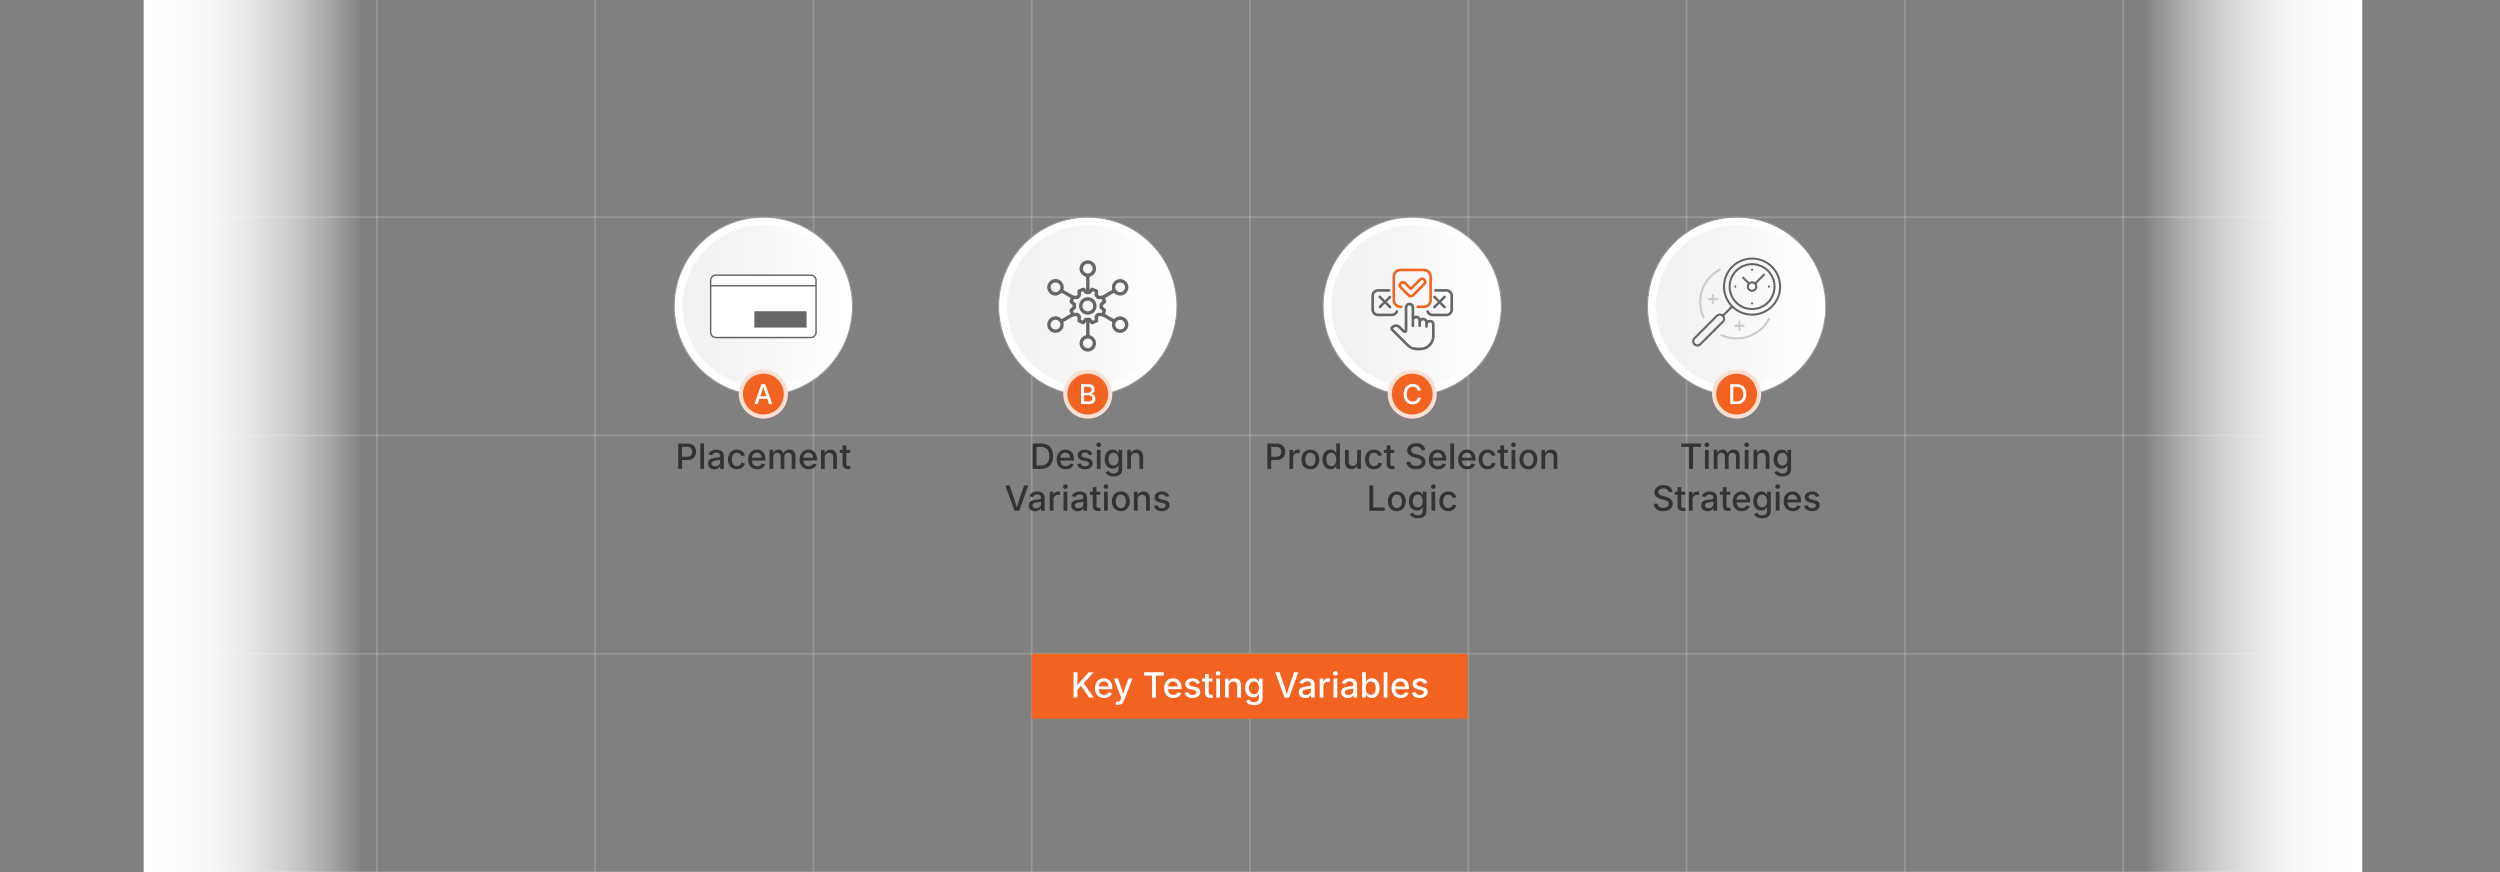 <svg id="Layer_1" data-name="Layer 1" xmlns="http://www.w3.org/2000/svg" xmlns:xlink="http://www.w3.org/1999/xlink" viewBox="0 0 860 300"><rect x="0" y="0" width="860" height="300" fill="#808080" stroke="none"/><defs><linearGradient id="linear-gradient" x1="421.936" y1="2411.099" x2="497.03" y2="2411.099" gradientTransform="translate(315.587 -2261.299)" gradientUnits="userSpaceOnUse"><stop offset="0" stop-color="#fff"/><stop offset="0.149" stop-color="#fff" stop-opacity="0.987"/><stop offset="0.278" stop-color="#fff" stop-opacity="0.945"/><stop offset="0.399" stop-color="#fff" stop-opacity="0.875"/><stop offset="0.516" stop-color="#fff" stop-opacity="0.777"/><stop offset="0.629" stop-color="#fff" stop-opacity="0.651"/><stop offset="0.74" stop-color="#fff" stop-opacity="0.495"/><stop offset="0.849" stop-color="#fff" stop-opacity="0.311"/><stop offset="0.953" stop-color="#fff" stop-opacity="0.103"/><stop offset="1" stop-color="#fff" stop-opacity="0"/></linearGradient><linearGradient id="linear-gradient-2" x1="49.425" y1="149.8" x2="124.519" y2="149.8" gradientTransform="matrix(1, 0, 0, 1, 0, 0)" xlink:href="#linear-gradient"/><linearGradient id="linear-gradient-3" x1="234.812" y1="105.255" x2="290.378" y2="105.255" gradientUnits="userSpaceOnUse"><stop offset="0" stop-color="#f2f2f2"/><stop offset="0.153" stop-color="#f2f2f2" stop-opacity="0.986"/><stop offset="0.285" stop-color="#f3f3f3" stop-opacity="0.942"/><stop offset="0.409" stop-color="#f4f4f4" stop-opacity="0.869"/><stop offset="0.528" stop-color="#f5f5f5" stop-opacity="0.765"/><stop offset="0.644" stop-color="#f7f7f7" stop-opacity="0.632"/><stop offset="0.757" stop-color="#f9f9f9" stop-opacity="0.468"/><stop offset="0.868" stop-color="#fbfbfb" stop-opacity="0.274"/><stop offset="0.975" stop-color="#fefefe" stop-opacity="0.055"/><stop offset="1" stop-color="#fff" stop-opacity="0"/></linearGradient><linearGradient id="linear-gradient-4" x1="346.415" y1="105.255" x2="401.981" y2="105.255" xlink:href="#linear-gradient-3"/><linearGradient id="linear-gradient-5" x1="458.019" y1="105.255" x2="513.585" y2="105.255" xlink:href="#linear-gradient-3"/><linearGradient id="linear-gradient-6" x1="569.622" y1="105.255" x2="625.188" y2="105.255" xlink:href="#linear-gradient-3"/></defs><g opacity="0.3"><line x1="54.532" y1="-0.387" x2="54.532" y2="299.988" fill="none" stroke="#ccc" stroke-miterlimit="10" stroke-width="0.563"/><line x1="129.625" y1="-0.387" x2="129.625" y2="299.988" fill="none" stroke="#ccc" stroke-miterlimit="10" stroke-width="0.563"/><line x1="204.719" y1="-0.387" x2="204.719" y2="299.988" fill="none" stroke="#ccc" stroke-miterlimit="10" stroke-width="0.563"/><line x1="279.813" y1="-0.387" x2="279.813" y2="299.988" fill="none" stroke="#ccc" stroke-miterlimit="10" stroke-width="0.563"/><line x1="354.906" y1="-0.387" x2="354.906" y2="299.988" fill="none" stroke="#ccc" stroke-miterlimit="10" stroke-width="0.563"/><line x1="430" y1="-0.387" x2="430" y2="299.988" fill="none" stroke="#ccc" stroke-miterlimit="10" stroke-width="0.563"/><line x1="505.094" y1="-0.387" x2="505.094" y2="299.988" fill="none" stroke="#ccc" stroke-miterlimit="10" stroke-width="0.563"/><line x1="580.187" y1="-0.387" x2="580.187" y2="299.988" fill="none" stroke="#ccc" stroke-miterlimit="10" stroke-width="0.563"/><line x1="655.281" y1="-0.387" x2="655.281" y2="299.988" fill="none" stroke="#ccc" stroke-miterlimit="10" stroke-width="0.563"/><line x1="730.375" y1="-0.387" x2="730.375" y2="299.988" fill="none" stroke="#ccc" stroke-miterlimit="10" stroke-width="0.563"/><line x1="805.468" y1="-0.387" x2="805.468" y2="299.988" fill="none" stroke="#ccc" stroke-miterlimit="10" stroke-width="0.563"/></g><line x1="805.468" y1="74.707" x2="54.532" y2="74.707" fill="none" stroke="#ccc" stroke-miterlimit="10" stroke-width="0.563" opacity="0.3"/><line x1="805.468" y1="149.8" x2="54.532" y2="149.8" fill="none" stroke="#ccc" stroke-miterlimit="10" stroke-width="0.563" opacity="0.3"/><line x1="805.468" y1="224.894" x2="54.532" y2="224.894" fill="none" stroke="#ccc" stroke-miterlimit="10" stroke-width="0.563" opacity="0.3"/><line x1="805.468" y1="299.988" x2="54.532" y2="299.988" fill="none" stroke="#ccc" stroke-miterlimit="10" stroke-width="0.563" opacity="0.3"/><rect x="737.523" y="-0.387" width="75.094" height="300.374" transform="translate(1550.14 299.601) rotate(180)" fill="url(#linear-gradient)"/><rect x="49.425" y="-0.387" width="75.094" height="300.374" fill="url(#linear-gradient-2)"/><rect x="54.532" y="-0.387" width="750.936" height="300.375" fill="none"/><rect x="354.906" y="224.894" width="149.966" height="22.368" fill="#f26322"/><path d="M369.306,239.976v-8.73h1.336v2.789l-.023,1.992.023.656v3.293Zm.949-2.32V236.32q.287-.44.571-.826t.595-.762q.31-.375.662-.773l2.449-2.713h1.699l-3.709,4.084-.088-.018Zm4.43,2.32-2.971-4.271.838-1.025,3.715,5.297Z" fill="#fff"/><path d="M379.806,240.111a3.221,3.221,0,0,1-1.67-.416,2.766,2.766,0,0,1-1.081-1.172,3.924,3.924,0,0,1-.378-1.775,4.024,4.024,0,0,1,.372-1.775,2.859,2.859,0,0,1,1.052-1.198,2.914,2.914,0,0,1,1.594-.431,3.224,3.224,0,0,1,1.084.185,2.635,2.635,0,0,1,.938.577,2.738,2.738,0,0,1,.659,1.017,4.181,4.181,0,0,1,.243,1.515v.457h-5.221v-.961h4.559l-.604.316a2.801,2.801,0,0,0-.188-1.063,1.583,1.583,0,0,0-.554-.718,1.555,1.555,0,0,0-.917-.258,1.613,1.613,0,0,0-.932.264,1.698,1.698,0,0,0-.589.694,2.186,2.186,0,0,0-.202.94v.656a2.544,2.544,0,0,0,.231,1.14,1.608,1.608,0,0,0,.647.703,1.917,1.917,0,0,0,.967.237,1.976,1.976,0,0,0,.656-.103,1.329,1.329,0,0,0,.832-.823l1.213.287a2.234,2.234,0,0,1-.53.891,2.526,2.526,0,0,1-.926.601A3.468,3.468,0,0,1,379.806,240.111Z" fill="#fff"/><path d="M383.709,242.332l.316-1.049.146.035a1.482,1.482,0,0,0,.601.047.789.789,0,0,0,.463-.249,1.494,1.494,0,0,0,.313-.63l.141-.48-2.49-6.58h1.395l1.295,3.721a12.088,12.088,0,0,1,.36,1.236q.144.615.314,1.225h-.398q.17-.609.325-1.228t.372-1.233l1.318-3.721h1.383l-2.848,7.459a3.08,3.08,0,0,1-.489.879,1.884,1.884,0,0,1-.689.53,2.244,2.244,0,0,1-.926.179,3.048,3.048,0,0,1-.545-.044A1.649,1.649,0,0,1,383.709,242.332Z" fill="#fff"/><path d="M393.558,232.394v-1.148h6.779v1.148h-2.713v7.582h-1.342v-7.582Z" fill="#fff"/><path d="M403.619,240.111a3.221,3.221,0,0,1-1.67-.416,2.766,2.766,0,0,1-1.081-1.172,3.924,3.924,0,0,1-.378-1.775,4.024,4.024,0,0,1,.372-1.775,2.859,2.859,0,0,1,1.052-1.198,2.914,2.914,0,0,1,1.594-.431,3.224,3.224,0,0,1,1.084.185,2.635,2.635,0,0,1,.938.577,2.738,2.738,0,0,1,.659,1.017,4.181,4.181,0,0,1,.243,1.515v.457H401.21v-.961h4.559l-.604.316a2.801,2.801,0,0,0-.188-1.063,1.583,1.583,0,0,0-.554-.718,1.555,1.555,0,0,0-.917-.258,1.613,1.613,0,0,0-.932.264,1.698,1.698,0,0,0-.589.694,2.186,2.186,0,0,0-.202.94v.656a2.544,2.544,0,0,0,.231,1.14,1.608,1.608,0,0,0,.647.703,1.917,1.917,0,0,0,.967.237,1.976,1.976,0,0,0,.656-.103,1.329,1.329,0,0,0,.832-.823l1.213.287a2.234,2.234,0,0,1-.53.891,2.526,2.526,0,0,1-.926.601A3.468,3.468,0,0,1,403.619,240.111Z" fill="#fff"/><path d="M410.193,240.111a3.62,3.62,0,0,1-1.263-.205,2.21,2.21,0,0,1-.908-.606,2.07,2.07,0,0,1-.472-.982l1.213-.252a1.249,1.249,0,0,0,.504.756,1.656,1.656,0,0,0,.938.246,1.685,1.685,0,0,0,.99-.261.754.754,0,0,0,.369-.624.674.674,0,0,0-.226-.521,1.484,1.484,0,0,0-.694-.305l-1.101-.252a2.703,2.703,0,0,1-1.359-.656,1.574,1.574,0,0,1-.445-1.154,1.667,1.667,0,0,1,.328-1.025,2.14,2.14,0,0,1,.896-.683,3.312,3.312,0,0,1,1.312-.243,3.216,3.216,0,0,1,1.213.205,2.076,2.076,0,0,1,.817.574,2.219,2.219,0,0,1,.448.856l-1.154.252a1.419,1.419,0,0,0-.428-.606,1.325,1.325,0,0,0-.885-.261,1.562,1.562,0,0,0-.891.24.713.713,0,0,0-.357.609.663.663,0,0,0,.237.53,1.852,1.852,0,0,0,.776.325l1.055.234a2.719,2.719,0,0,1,1.348.644,1.523,1.523,0,0,1,.439,1.125,1.723,1.723,0,0,1-.343,1.058,2.269,2.269,0,0,1-.949.721A3.542,3.542,0,0,1,410.193,240.111Z" fill="#fff"/><path d="M417.107,233.425v1.049h-3.551v-1.049Zm-2.596-1.558H415.8v6.34a.842.842,0,0,0,.167.577.708.708,0,0,0,.548.185,1.961,1.961,0,0,0,.264-.023q.164-.023.281-.047l.229,1.031a2.338,2.338,0,0,1-.44.102,3.392,3.392,0,0,1-.463.032,1.948,1.948,0,0,1-1.383-.46,1.682,1.682,0,0,1-.492-1.292Z" fill="#fff"/><path d="M419.041,232.423a.8.8,0,0,1-.571-.226.734.734,0,0,1,0-1.081.805.805,0,0,1,.571-.223.815.815,0,0,1,.574.223.731.731,0,0,1,0,1.084A.815.815,0,0,1,419.041,232.423Zm-.65,7.553v-6.551h1.289v6.551Z" fill="#fff"/><path d="M422.703,236.097v3.879h-1.289v-6.551h1.23l.012,1.605h-.135a2.507,2.507,0,0,1,.832-1.283,2.151,2.151,0,0,1,1.318-.404,2.332,2.332,0,0,1,1.166.281,1.942,1.942,0,0,1,.779.829,2.963,2.963,0,0,1,.281,1.362v4.16h-1.289v-4.002a1.567,1.567,0,0,0-.369-1.107,1.313,1.313,0,0,0-1.014-.399,1.588,1.588,0,0,0-.779.19,1.365,1.365,0,0,0-.545.554A1.816,1.816,0,0,0,422.703,236.097Z" fill="#fff"/><path d="M431.368,242.566a4.004,4.004,0,0,1-1.312-.193,2.673,2.673,0,0,1-.917-.516,2.274,2.274,0,0,1-.548-.715l1.078-.51a2.591,2.591,0,0,0,.314.396,1.603,1.603,0,0,0,.53.354,2.142,2.142,0,0,0,.855.146,1.954,1.954,0,0,0,1.216-.354,1.306,1.306,0,0,0,.466-1.11v-1.277h-.111a2.968,2.968,0,0,1-.325.469,1.74,1.74,0,0,1-.58.436,2.188,2.188,0,0,1-.97.185,2.694,2.694,0,0,1-1.391-.363,2.551,2.551,0,0,1-.982-1.078,3.851,3.851,0,0,1-.363-1.758,4.087,4.087,0,0,1,.36-1.79,2.72,2.72,0,0,1,.984-1.145,2.561,2.561,0,0,1,1.409-.399,2.102,2.102,0,0,1,.981.199,1.81,1.81,0,0,1,.592.472,3.531,3.531,0,0,1,.325.478h.094v-1.067h1.26V240.07a2.403,2.403,0,0,1-.39,1.415,2.283,2.283,0,0,1-1.061.817A4.113,4.113,0,0,1,431.368,242.566Zm-.006-3.762a1.623,1.623,0,0,0,.929-.255,1.558,1.558,0,0,0,.571-.738,3.096,3.096,0,0,0,.193-1.151,3.195,3.195,0,0,0-.193-1.16,1.717,1.717,0,0,0-.571-.779,1.671,1.671,0,0,0-1.877.015,1.806,1.806,0,0,0-.574.797,3.11,3.11,0,0,0-.193,1.128,3.006,3.006,0,0,0,.193,1.122,1.633,1.633,0,0,0,.577.753A1.605,1.605,0,0,0,431.362,238.804Z" fill="#fff"/><path d="M441.856,239.976l-3.158-8.73H440.14l1.699,4.857q.188.562.431,1.377t.554,1.922h-.275q.305-1.131.542-1.934t.419-1.365l1.652-4.857h1.447l-3.117,8.73Z" fill="#fff"/><path d="M448.999,240.123a2.664,2.664,0,0,1-1.125-.231,1.862,1.862,0,0,1-.797-.677,1.94,1.94,0,0,1-.293-1.09,1.76,1.76,0,0,1,.214-.914,1.589,1.589,0,0,1,.58-.568,2.998,2.998,0,0,1,.815-.316,7.868,7.868,0,0,1,.911-.158l.943-.114a1.429,1.429,0,0,0,.536-.146.356.356,0,0,0,.173-.331v-.035a1.258,1.258,0,0,0-.141-.621.944.944,0,0,0-.419-.39,1.56,1.56,0,0,0-.694-.138,1.86,1.86,0,0,0-.735.132,1.443,1.443,0,0,0-.498.337,1.469,1.469,0,0,0-.284.428l-1.213-.316a2.283,2.283,0,0,1,.639-.943,2.618,2.618,0,0,1,.955-.521,3.802,3.802,0,0,1,1.113-.164,4.102,4.102,0,0,1,.844.094,2.56,2.56,0,0,1,.838.34,1.853,1.853,0,0,1,.639.691,2.389,2.389,0,0,1,.246,1.16v4.348h-1.248V239.08h-.065a1.86,1.86,0,0,1-.381.492,1.99,1.99,0,0,1-.636.396A2.439,2.439,0,0,1,448.999,240.123Zm.287-1.037a1.856,1.856,0,0,0,.902-.205,1.458,1.458,0,0,0,.574-.545,1.403,1.403,0,0,0,.199-.721v-.838a.635.635,0,0,1-.267.126,4.475,4.475,0,0,1-.448.1q-.252.044-.486.073t-.387.047a3.047,3.047,0,0,0-.665.158,1.15,1.15,0,0,0-.48.316.8.8,0,0,0-.179.545.834.834,0,0,0,.161.521.972.972,0,0,0,.437.316A1.779,1.779,0,0,0,449.286,239.085Z" fill="#fff"/><path d="M453.98,239.976v-6.551h1.248V234.48h.07a1.605,1.605,0,0,1,.633-.844,1.789,1.789,0,0,1,1.025-.305q.123,0,.281.009a2.449,2.449,0,0,1,.264.026v1.23a1.616,1.616,0,0,0-.27-.047,3.462,3.462,0,0,0-.404-.023,1.702,1.702,0,0,0-.803.188,1.386,1.386,0,0,0-.557.519,1.454,1.454,0,0,0-.199.765v3.978Z" fill="#fff"/><path d="M459.388,232.423a.8.8,0,0,1-.571-.226.734.734,0,0,1,0-1.081.805.805,0,0,1,.571-.223.815.815,0,0,1,.574.223.732.732,0,0,1,0,1.084A.815.815,0,0,1,459.388,232.423Zm-.65,7.553v-6.551h1.289v6.551Z" fill="#fff"/><path d="M463.595,240.123a2.664,2.664,0,0,1-1.125-.231,1.861,1.861,0,0,1-.797-.677,1.939,1.939,0,0,1-.293-1.09,1.759,1.759,0,0,1,.214-.914,1.587,1.587,0,0,1,.58-.568,2.998,2.998,0,0,1,.815-.316,7.868,7.868,0,0,1,.911-.158l.943-.114a1.429,1.429,0,0,0,.536-.146.356.356,0,0,0,.173-.331v-.035a1.258,1.258,0,0,0-.141-.621.944.944,0,0,0-.419-.39,1.559,1.559,0,0,0-.694-.138,1.86,1.86,0,0,0-.735.132,1.443,1.443,0,0,0-.498.337,1.469,1.469,0,0,0-.284.428l-1.213-.316a2.283,2.283,0,0,1,.639-.943,2.618,2.618,0,0,1,.955-.521,3.802,3.802,0,0,1,1.113-.164,4.102,4.102,0,0,1,.844.094,2.56,2.56,0,0,1,.838.34,1.864,1.864,0,0,1,.64.691,2.389,2.389,0,0,1,.246,1.16v4.348h-1.249V239.08h-.065a1.86,1.86,0,0,1-.381.492,1.99,1.99,0,0,1-.636.396A2.439,2.439,0,0,1,463.595,240.123Zm.287-1.037a1.856,1.856,0,0,0,.902-.205,1.458,1.458,0,0,0,.574-.545,1.403,1.403,0,0,0,.199-.721v-.838a.635.635,0,0,1-.267.126,4.475,4.475,0,0,1-.448.1q-.252.044-.486.073t-.387.047a3.047,3.047,0,0,0-.665.158,1.15,1.15,0,0,0-.48.316.8.8,0,0,0-.179.545.834.834,0,0,0,.161.521.972.972,0,0,0,.437.316A1.779,1.779,0,0,0,463.882,239.085Z" fill="#fff"/><path d="M471.828,240.105a2.048,2.048,0,0,1-.97-.202,1.862,1.862,0,0,1-.592-.472,3.65,3.65,0,0,1-.331-.48H469.83v1.025h-1.254v-8.73h1.289v3.246h.07a4.283,4.283,0,0,1,.325-.475,1.809,1.809,0,0,1,.58-.472,2.069,2.069,0,0,1,.987-.202,2.533,2.533,0,0,1,1.403.399,2.706,2.706,0,0,1,.976,1.154,4.235,4.235,0,0,1,.357,1.822,4.285,4.285,0,0,1-.352,1.813,2.727,2.727,0,0,1-.97,1.166A2.514,2.514,0,0,1,471.828,240.105Zm-.287-1.096a1.462,1.462,0,0,0,.943-.305,1.835,1.835,0,0,0,.571-.826,3.4,3.4,0,0,0,.19-1.172,3.307,3.307,0,0,0-.19-1.157,1.81,1.81,0,0,0-.568-.812,1.478,1.478,0,0,0-.946-.299,1.513,1.513,0,0,0-.932.284,1.724,1.724,0,0,0-.574.791,3.338,3.338,0,0,0-.193,1.192,3.372,3.372,0,0,0,.196,1.198,1.796,1.796,0,0,0,.577.812A1.473,1.473,0,0,0,471.541,239.009Z" fill="#fff"/><path d="M477.283,231.246v8.73h-1.289v-8.73Z" fill="#fff"/><path d="M481.842,240.111a3.221,3.221,0,0,1-1.67-.416,2.766,2.766,0,0,1-1.081-1.172,3.925,3.925,0,0,1-.378-1.775,4.023,4.023,0,0,1,.372-1.775,2.859,2.859,0,0,1,1.052-1.198,2.914,2.914,0,0,1,1.594-.431,3.224,3.224,0,0,1,1.084.185,2.637,2.637,0,0,1,.938.577,2.739,2.739,0,0,1,.659,1.017,4.181,4.181,0,0,1,.243,1.515v.457h-5.221v-.961h4.559l-.604.316a2.801,2.801,0,0,0-.188-1.063,1.583,1.583,0,0,0-.554-.718,1.555,1.555,0,0,0-.917-.258,1.614,1.614,0,0,0-.932.264,1.696,1.696,0,0,0-.589.694,2.185,2.185,0,0,0-.202.94v.656a2.544,2.544,0,0,0,.232,1.14,1.608,1.608,0,0,0,.647.703,1.917,1.917,0,0,0,.967.237,1.977,1.977,0,0,0,.656-.103,1.329,1.329,0,0,0,.832-.823l1.213.287a2.234,2.234,0,0,1-.53.891,2.524,2.524,0,0,1-.926.601A3.467,3.467,0,0,1,481.842,240.111Z" fill="#fff"/><path d="M488.416,240.111a3.621,3.621,0,0,1-1.263-.205,2.211,2.211,0,0,1-.908-.606,2.072,2.072,0,0,1-.472-.982l1.213-.252a1.249,1.249,0,0,0,.504.756,1.656,1.656,0,0,0,.938.246,1.686,1.686,0,0,0,.99-.261.754.754,0,0,0,.369-.624.674.674,0,0,0-.226-.521,1.484,1.484,0,0,0-.694-.305l-1.102-.252a2.703,2.703,0,0,1-1.359-.656,1.575,1.575,0,0,1-.445-1.154,1.667,1.667,0,0,1,.328-1.025,2.139,2.139,0,0,1,.896-.683,3.313,3.313,0,0,1,1.312-.243,3.216,3.216,0,0,1,1.213.205,2.075,2.075,0,0,1,.817.574,2.22,2.22,0,0,1,.448.856l-1.154.252a1.419,1.419,0,0,0-.428-.606,1.325,1.325,0,0,0-.885-.261,1.562,1.562,0,0,0-.891.24.714.714,0,0,0-.357.609.663.663,0,0,0,.237.53,1.852,1.852,0,0,0,.776.325l1.055.234a2.719,2.719,0,0,1,1.348.644,1.523,1.523,0,0,1,.44,1.125,1.723,1.723,0,0,1-.343,1.058,2.268,2.268,0,0,1-.949.721A3.542,3.542,0,0,1,488.416,240.111Z" fill="#fff"/><path d="M233.301,161.303v-8.73H236.43a3.421,3.421,0,0,1,1.682.375,2.445,2.445,0,0,1,1.008,1.014,3.296,3.296,0,0,1-.003,2.897,2.441,2.441,0,0,1-1.011,1.014,3.457,3.457,0,0,1-1.688.372h-2.139v-1.131h2.01a2.13,2.13,0,0,0,1.043-.223,1.36,1.36,0,0,0,.583-.609,2.164,2.164,0,0,0,0-1.749,1.328,1.328,0,0,0-.586-.601,2.211,2.211,0,0,0-1.052-.217h-1.641v7.588Z" fill="#333"/><path d="M242.19,152.572v8.73H240.9v-8.73Z" fill="#333"/><path d="M245.758,161.449a2.664,2.664,0,0,1-1.125-.232,1.862,1.862,0,0,1-.797-.677,1.94,1.94,0,0,1-.293-1.09,1.759,1.759,0,0,1,.214-.914,1.588,1.588,0,0,1,.58-.568,2.997,2.997,0,0,1,.815-.316,7.847,7.847,0,0,1,.911-.158l.943-.114a1.427,1.427,0,0,0,.536-.146.355.355,0,0,0,.173-.331v-.035a1.258,1.258,0,0,0-.141-.621.944.944,0,0,0-.419-.39,1.56,1.56,0,0,0-.694-.138,1.86,1.86,0,0,0-.735.132,1.444,1.444,0,0,0-.498.337,1.47,1.47,0,0,0-.284.428l-1.213-.316a2.285,2.285,0,0,1,.639-.943,2.618,2.618,0,0,1,.955-.521,3.805,3.805,0,0,1,1.113-.164,4.1,4.1,0,0,1,.844.094,2.558,2.558,0,0,1,.838.34,1.852,1.852,0,0,1,.639.691,2.389,2.389,0,0,1,.246,1.16v4.348h-1.248v-.896h-.065a1.86,1.86,0,0,1-.381.492,1.99,1.99,0,0,1-.636.396A2.442,2.442,0,0,1,245.758,161.449Zm.287-1.037a1.856,1.856,0,0,0,.902-.205,1.459,1.459,0,0,0,.574-.545,1.403,1.403,0,0,0,.199-.721v-.838a.636.636,0,0,1-.267.126,4.452,4.452,0,0,1-.448.1q-.252.044-.486.073t-.387.047a3.04,3.04,0,0,0-.665.158,1.149,1.149,0,0,0-.48.316.8.8,0,0,0-.179.545.834.834,0,0,0,.161.521.972.972,0,0,0,.436.316A1.78,1.78,0,0,0,246.045,160.412Z" fill="#333"/><path d="M253.492,161.438a3.013,3.013,0,0,1-1.611-.422,2.852,2.852,0,0,1-1.066-1.184,3.907,3.907,0,0,1-.381-1.77,3.953,3.953,0,0,1,.381-1.784,2.848,2.848,0,0,1,1.066-1.187,3.013,3.013,0,0,1,1.611-.422,3.35,3.35,0,0,1,.955.132,2.809,2.809,0,0,1,.806.381,2.377,2.377,0,0,1,.609.609,2.637,2.637,0,0,1,.372.812l-1.225.293a1.541,1.541,0,0,0-.199-.46,1.508,1.508,0,0,0-.325-.36,1.397,1.397,0,0,0-.44-.234,1.745,1.745,0,0,0-.548-.082,1.516,1.516,0,0,0-.981.314,1.865,1.865,0,0,0-.58.835,3.345,3.345,0,0,0-.19,1.154,3.303,3.303,0,0,0,.19,1.145,1.847,1.847,0,0,0,.58.829,1.525,1.525,0,0,0,.981.31,1.732,1.732,0,0,0,.557-.085,1.515,1.515,0,0,0,.451-.24,1.396,1.396,0,0,0,.334-.375,1.567,1.567,0,0,0,.193-.483l1.219.293a2.556,2.556,0,0,1-.369.829,2.514,2.514,0,0,1-.612.624,2.721,2.721,0,0,1-.811.393A3.364,3.364,0,0,1,253.492,161.438Z" fill="#333"/><path d="M260.488,161.438a3.22,3.22,0,0,1-1.67-.416,2.765,2.765,0,0,1-1.081-1.172,3.925,3.925,0,0,1-.378-1.775,4.024,4.024,0,0,1,.372-1.775,2.86,2.86,0,0,1,1.052-1.198,2.914,2.914,0,0,1,1.594-.431,3.225,3.225,0,0,1,1.084.184,2.637,2.637,0,0,1,.938.577,2.737,2.737,0,0,1,.659,1.017,4.181,4.181,0,0,1,.243,1.515v.457H258.08v-.961h4.559l-.604.316a2.801,2.801,0,0,0-.188-1.063,1.582,1.582,0,0,0-.554-.718,1.554,1.554,0,0,0-.917-.258,1.614,1.614,0,0,0-.932.264,1.697,1.697,0,0,0-.589.694,2.186,2.186,0,0,0-.202.94v.656a2.543,2.543,0,0,0,.231,1.14,1.608,1.608,0,0,0,.647.703,1.917,1.917,0,0,0,.967.237,1.976,1.976,0,0,0,.656-.102,1.363,1.363,0,0,0,.507-.31,1.349,1.349,0,0,0,.325-.513l1.213.287a2.236,2.236,0,0,1-.53.891,2.525,2.525,0,0,1-.926.601A3.467,3.467,0,0,1,260.488,161.438Z" fill="#333"/><path d="M264.713,161.303v-6.551h1.225l.035,1.518h-.1a2.316,2.316,0,0,1,.434-.914,1.899,1.899,0,0,1,.686-.536,1.957,1.957,0,0,1,.82-.179,1.555,1.555,0,0,1,1.154.442,2.325,2.325,0,0,1,.592,1.233h-.164a2.179,2.179,0,0,1,.445-.914,2.051,2.051,0,0,1,.765-.568,2.393,2.393,0,0,1,.958-.193,2.198,2.198,0,0,1,1.052.252,1.831,1.831,0,0,1,.747.75,2.541,2.541,0,0,1,.275,1.242v4.418h-1.289v-4.289a1.144,1.144,0,0,0-.366-.949,1.342,1.342,0,0,0-.864-.293,1.366,1.366,0,0,0-.697.17,1.153,1.153,0,0,0-.451.472,1.474,1.474,0,0,0-.158.694v4.195h-1.271v-4.371a1.103,1.103,0,0,0-.337-.844,1.204,1.204,0,0,0-.858-.316,1.373,1.373,0,0,0-.665.167,1.243,1.243,0,0,0-.492.492,1.599,1.599,0,0,0-.184.8v4.072Z" fill="#333"/><path d="M278.195,161.438a3.22,3.22,0,0,1-1.67-.416,2.765,2.765,0,0,1-1.081-1.172,3.925,3.925,0,0,1-.378-1.775,4.023,4.023,0,0,1,.372-1.775,2.859,2.859,0,0,1,1.052-1.198,2.914,2.914,0,0,1,1.594-.431,3.226,3.226,0,0,1,1.084.184,2.638,2.638,0,0,1,.938.577,2.739,2.739,0,0,1,.659,1.017,4.178,4.178,0,0,1,.243,1.515v.457h-5.221v-.961h4.559l-.604.316a2.801,2.801,0,0,0-.188-1.063,1.583,1.583,0,0,0-.554-.718,1.554,1.554,0,0,0-.917-.258,1.614,1.614,0,0,0-.932.264,1.696,1.696,0,0,0-.589.694,2.185,2.185,0,0,0-.202.94v.656a2.543,2.543,0,0,0,.232,1.14,1.607,1.607,0,0,0,.647.703,1.917,1.917,0,0,0,.967.237,1.977,1.977,0,0,0,.656-.102,1.364,1.364,0,0,0,.507-.31,1.349,1.349,0,0,0,.325-.513l1.213.287a2.235,2.235,0,0,1-.53.891,2.525,2.525,0,0,1-.926.601A3.467,3.467,0,0,1,278.195,161.438Z" fill="#333"/><path d="M283.709,157.424v3.879H282.42v-6.551H283.65l.012,1.605h-.135a2.507,2.507,0,0,1,.832-1.283,2.15,2.15,0,0,1,1.318-.404,2.332,2.332,0,0,1,1.166.281,1.943,1.943,0,0,1,.779.829,2.964,2.964,0,0,1,.281,1.362v4.16h-1.289v-4.002a1.567,1.567,0,0,0-.369-1.107,1.314,1.314,0,0,0-1.014-.398,1.588,1.588,0,0,0-.779.19,1.366,1.366,0,0,0-.545.554A1.817,1.817,0,0,0,283.709,157.424Z" fill="#333"/><path d="M292.44,154.752v1.049h-3.551v-1.049Zm-2.596-1.559h1.289v6.34a.842.842,0,0,0,.167.577.708.708,0,0,0,.548.185,1.945,1.945,0,0,0,.264-.024q.164-.023.281-.047l.229,1.031a2.323,2.323,0,0,1-.44.102,3.392,3.392,0,0,1-.463.032,1.948,1.948,0,0,1-1.383-.46,1.682,1.682,0,0,1-.492-1.292Z" fill="#333"/><circle cx="262.595" cy="105.383" r="30.677" fill="#fff" stroke="#999" stroke-miterlimit="10" stroke-width="0.356"/><circle cx="262.595" cy="105.255" r="27.783" fill="url(#linear-gradient-3)"/><circle cx="262.595" cy="135.569" r="8.443" fill="#fce0d3"/><circle cx="262.595" cy="135.569" r="7.017" fill="#f26322"/><path d="M356.576,152.572v8.73H355.24v-8.73Zm1.5,8.73H355.92v-1.172h2.086a3.323,3.323,0,0,0,1.646-.369,2.312,2.312,0,0,0,.984-1.087,4.191,4.191,0,0,0,.328-1.749,4.146,4.146,0,0,0-.325-1.734,2.324,2.324,0,0,0-.967-1.078,3.161,3.161,0,0,0-1.597-.369H355.873v-1.172h2.291a4.41,4.41,0,0,1,2.209.521,3.479,3.479,0,0,1,1.412,1.497,5.79,5.79,0,0,1-.003,4.679,3.495,3.495,0,0,1-1.435,1.506A4.575,4.575,0,0,1,358.076,161.303Z" fill="#333"/><path d="M366.625,161.438a3.22,3.22,0,0,1-1.67-.416,2.765,2.765,0,0,1-1.081-1.172,3.925,3.925,0,0,1-.378-1.775,4.023,4.023,0,0,1,.372-1.775,2.859,2.859,0,0,1,1.052-1.198,2.914,2.914,0,0,1,1.594-.431,3.226,3.226,0,0,1,1.084.184,2.638,2.638,0,0,1,.938.577,2.739,2.739,0,0,1,.659,1.017,4.181,4.181,0,0,1,.243,1.515v.457h-5.221v-.961h4.559l-.604.316a2.801,2.801,0,0,0-.188-1.063,1.583,1.583,0,0,0-.554-.718,1.554,1.554,0,0,0-.917-.258,1.614,1.614,0,0,0-.932.264,1.696,1.696,0,0,0-.589.694,2.185,2.185,0,0,0-.202.94v.656a2.543,2.543,0,0,0,.232,1.14,1.607,1.607,0,0,0,.647.703,1.917,1.917,0,0,0,.967.237,1.977,1.977,0,0,0,.656-.102,1.364,1.364,0,0,0,.507-.31,1.349,1.349,0,0,0,.325-.513l1.213.287a2.235,2.235,0,0,1-.53.891,2.525,2.525,0,0,1-.926.601A3.467,3.467,0,0,1,366.625,161.438Z" fill="#333"/><path d="M373.199,161.438a3.621,3.621,0,0,1-1.263-.205,2.21,2.21,0,0,1-.908-.607,2.071,2.071,0,0,1-.472-.981l1.213-.252a1.249,1.249,0,0,0,.504.756,1.656,1.656,0,0,0,.938.246,1.685,1.685,0,0,0,.99-.261.754.754,0,0,0,.369-.624.674.674,0,0,0-.226-.521,1.485,1.485,0,0,0-.694-.305l-1.102-.252a2.703,2.703,0,0,1-1.359-.656,1.574,1.574,0,0,1-.445-1.154,1.666,1.666,0,0,1,.328-1.025,2.139,2.139,0,0,1,.896-.683,3.312,3.312,0,0,1,1.312-.243,3.213,3.213,0,0,1,1.213.205,2.075,2.075,0,0,1,.817.574,2.22,2.22,0,0,1,.448.855l-1.154.252a1.419,1.419,0,0,0-.428-.607,1.325,1.325,0,0,0-.885-.261,1.562,1.562,0,0,0-.891.24.714.714,0,0,0-.357.609.663.663,0,0,0,.237.53,1.852,1.852,0,0,0,.776.325l1.055.234a2.718,2.718,0,0,1,1.348.644,1.523,1.523,0,0,1,.44,1.125,1.723,1.723,0,0,1-.343,1.058,2.269,2.269,0,0,1-.949.721A3.544,3.544,0,0,1,373.199,161.438Z" fill="#333"/><path d="M377.963,153.75a.8.8,0,0,1-.571-.226.734.734,0,0,1,0-1.081.805.805,0,0,1,.571-.223.816.816,0,0,1,.574.223.732.732,0,0,1,0,1.084A.816.816,0,0,1,377.963,153.75Zm-.65,7.553v-6.551h1.289v6.551Z" fill="#333"/><path d="M383.072,163.893a4.006,4.006,0,0,1-1.312-.193,2.671,2.671,0,0,1-.917-.516,2.273,2.273,0,0,1-.548-.715l1.078-.51a2.586,2.586,0,0,0,.314.396,1.602,1.602,0,0,0,.53.354,2.143,2.143,0,0,0,.856.146,1.954,1.954,0,0,0,1.216-.354,1.306,1.306,0,0,0,.466-1.11v-1.277h-.111a2.969,2.969,0,0,1-.325.469,1.739,1.739,0,0,1-.58.436,2.188,2.188,0,0,1-.97.185,2.695,2.695,0,0,1-1.392-.363,2.551,2.551,0,0,1-.982-1.078,3.851,3.851,0,0,1-.363-1.758,4.088,4.088,0,0,1,.36-1.79,2.721,2.721,0,0,1,.984-1.145,2.563,2.563,0,0,1,1.409-.398,2.102,2.102,0,0,1,.981.199,1.808,1.808,0,0,1,.592.472,3.531,3.531,0,0,1,.325.477h.094v-1.066h1.26v6.644a2.403,2.403,0,0,1-.39,1.415,2.283,2.283,0,0,1-1.061.817A4.115,4.115,0,0,1,383.072,163.893Zm-.006-3.762a1.623,1.623,0,0,0,.929-.255,1.558,1.558,0,0,0,.571-.738,3.095,3.095,0,0,0,.193-1.151,3.196,3.196,0,0,0-.193-1.16,1.718,1.718,0,0,0-.571-.779,1.672,1.672,0,0,0-1.878.015,1.806,1.806,0,0,0-.574.797,3.113,3.113,0,0,0-.193,1.128,3.007,3.007,0,0,0,.193,1.122,1.634,1.634,0,0,0,.577.753A1.605,1.605,0,0,0,383.066,160.131Z" fill="#333"/><path d="M389.06,157.424v3.879h-1.289v-6.551h1.23l.012,1.605h-.135a2.507,2.507,0,0,1,.832-1.283,2.15,2.15,0,0,1,1.318-.404,2.332,2.332,0,0,1,1.166.281,1.943,1.943,0,0,1,.779.829,2.964,2.964,0,0,1,.281,1.362v4.16h-1.289v-4.002a1.567,1.567,0,0,0-.369-1.107,1.314,1.314,0,0,0-1.014-.398,1.587,1.587,0,0,0-.779.19,1.365,1.365,0,0,0-.545.554A1.817,1.817,0,0,0,389.06,157.424Z" fill="#333"/><path d="M348.982,175.703l-3.158-8.73h1.441l1.699,4.857q.188.562.431,1.377t.554,1.922h-.275q.305-1.131.542-1.934t.419-1.365l1.652-4.857h1.447l-3.117,8.73Z" fill="#333"/><path d="M356.125,175.85a2.664,2.664,0,0,1-1.125-.232,1.862,1.862,0,0,1-.797-.677,1.94,1.94,0,0,1-.293-1.09,1.758,1.758,0,0,1,.214-.914,1.588,1.588,0,0,1,.58-.568,2.996,2.996,0,0,1,.815-.316,7.847,7.847,0,0,1,.911-.158l.943-.114a1.428,1.428,0,0,0,.536-.146.355.355,0,0,0,.173-.331v-.035a1.258,1.258,0,0,0-.141-.621.944.944,0,0,0-.419-.39,1.56,1.56,0,0,0-.694-.138,1.86,1.86,0,0,0-.735.132,1.445,1.445,0,0,0-.498.337,1.472,1.472,0,0,0-.284.428l-1.213-.316a2.284,2.284,0,0,1,.639-.943,2.618,2.618,0,0,1,.955-.521,3.805,3.805,0,0,1,1.113-.164,4.1,4.1,0,0,1,.844.094,2.558,2.558,0,0,1,.838.34,1.854,1.854,0,0,1,.639.691,2.389,2.389,0,0,1,.246,1.16v4.348H358.123v-.896h-.064a1.86,1.86,0,0,1-.381.492,1.99,1.99,0,0,1-.636.396A2.442,2.442,0,0,1,356.125,175.85Zm.287-1.037a1.856,1.856,0,0,0,.902-.205,1.459,1.459,0,0,0,.574-.545,1.403,1.403,0,0,0,.199-.721v-.838a.637.637,0,0,1-.267.126,4.478,4.478,0,0,1-.448.1q-.252.044-.486.073t-.387.047a3.034,3.034,0,0,0-.665.158,1.149,1.149,0,0,0-.48.316.8.8,0,0,0-.179.545.834.834,0,0,0,.161.521.972.972,0,0,0,.436.316A1.78,1.78,0,0,0,356.412,174.812Z" fill="#333"/><path d="M361.106,175.703v-6.551h1.248v1.055h.07a1.606,1.606,0,0,1,.633-.844,1.79,1.79,0,0,1,1.025-.305q.123,0,.281.009a2.504,2.504,0,0,1,.264.026v1.23a1.597,1.597,0,0,0-.27-.047,3.463,3.463,0,0,0-.404-.023,1.701,1.701,0,0,0-.803.188,1.385,1.385,0,0,0-.557.518,1.453,1.453,0,0,0-.199.765v3.978Z" fill="#333"/><path d="M366.514,168.15a.8.8,0,0,1-.571-.226.734.734,0,0,1,0-1.081.805.805,0,0,1,.571-.223.816.816,0,0,1,.574.223.732.732,0,0,1,0,1.084A.816.816,0,0,1,366.514,168.15Zm-.65,7.553v-6.551h1.289v6.551Z" fill="#333"/><path d="M370.721,175.85a2.664,2.664,0,0,1-1.125-.232,1.862,1.862,0,0,1-.797-.677,1.94,1.94,0,0,1-.293-1.09,1.758,1.758,0,0,1,.214-.914,1.588,1.588,0,0,1,.58-.568,2.996,2.996,0,0,1,.815-.316,7.847,7.847,0,0,1,.911-.158l.943-.114a1.428,1.428,0,0,0,.536-.146.355.355,0,0,0,.173-.331v-.035a1.258,1.258,0,0,0-.141-.621.944.944,0,0,0-.419-.39,1.56,1.56,0,0,0-.694-.138,1.86,1.86,0,0,0-.735.132,1.445,1.445,0,0,0-.498.337,1.474,1.474,0,0,0-.284.428l-1.213-.316a2.284,2.284,0,0,1,.639-.943,2.618,2.618,0,0,1,.955-.521,3.805,3.805,0,0,1,1.113-.164,4.1,4.1,0,0,1,.844.094,2.558,2.558,0,0,1,.838.34,1.853,1.853,0,0,1,.639.691,2.389,2.389,0,0,1,.246,1.16v4.348h-1.248v-.896h-.065a1.86,1.86,0,0,1-.381.492,1.99,1.99,0,0,1-.636.396A2.442,2.442,0,0,1,370.721,175.85Zm.287-1.037a1.856,1.856,0,0,0,.902-.205,1.459,1.459,0,0,0,.574-.545,1.403,1.403,0,0,0,.199-.721v-.838a.636.636,0,0,1-.267.126,4.481,4.481,0,0,1-.448.1q-.252.044-.486.073t-.387.047a3.034,3.034,0,0,0-.665.158,1.149,1.149,0,0,0-.48.316.8.8,0,0,0-.179.545.834.834,0,0,0,.161.521.972.972,0,0,0,.436.316A1.78,1.78,0,0,0,371.008,174.812Z" fill="#333"/><path d="M378.502,169.152v1.049h-3.551v-1.049Zm-2.596-1.559h1.289v6.34a.842.842,0,0,0,.167.577.708.708,0,0,0,.548.185,1.945,1.945,0,0,0,.264-.024q.164-.023.281-.047l.229,1.031a2.323,2.323,0,0,1-.44.102,3.392,3.392,0,0,1-.463.032,1.948,1.948,0,0,1-1.383-.46,1.682,1.682,0,0,1-.492-1.292Z" fill="#333"/><path d="M380.435,168.15a.8.8,0,0,1-.571-.226.734.734,0,0,1,0-1.081.805.805,0,0,1,.571-.223.816.816,0,0,1,.574.223.732.732,0,0,1,0,1.084A.816.816,0,0,1,380.435,168.15Zm-.65,7.553v-6.551h1.289v6.551Z" fill="#333"/><path d="M385.562,175.838a3.017,3.017,0,0,1-1.608-.422,2.846,2.846,0,0,1-1.069-1.184,3.908,3.908,0,0,1-.381-1.77,3.954,3.954,0,0,1,.381-1.784,2.842,2.842,0,0,1,1.069-1.187,3.289,3.289,0,0,1,3.223,0,2.843,2.843,0,0,1,1.069,1.187,3.954,3.954,0,0,1,.381,1.784,3.908,3.908,0,0,1-.381,1.77,2.847,2.847,0,0,1-1.069,1.184A3.028,3.028,0,0,1,385.562,175.838Zm0-1.09a1.525,1.525,0,0,0,.987-.314,1.866,1.866,0,0,0,.58-.832,3.285,3.285,0,0,0,.19-1.14,3.352,3.352,0,0,0-.19-1.151,1.864,1.864,0,0,0-.58-.838,1.525,1.525,0,0,0-.987-.314,1.504,1.504,0,0,0-.979.314,1.876,1.876,0,0,0-.577.835,3.346,3.346,0,0,0-.19,1.154,3.285,3.285,0,0,0,.19,1.14,1.877,1.877,0,0,0,.577.832A1.504,1.504,0,0,0,385.562,174.748Z" fill="#333"/><path d="M391.346,171.824v3.879h-1.289v-6.551h1.23l.012,1.605h-.135a2.506,2.506,0,0,1,.832-1.283,2.15,2.15,0,0,1,1.318-.404,2.332,2.332,0,0,1,1.166.281,1.943,1.943,0,0,1,.779.829,2.963,2.963,0,0,1,.281,1.362v4.16h-1.289v-4.002a1.567,1.567,0,0,0-.369-1.107,1.314,1.314,0,0,0-1.014-.398,1.588,1.588,0,0,0-.779.19,1.365,1.365,0,0,0-.545.554A1.817,1.817,0,0,0,391.346,171.824Z" fill="#333"/><path d="M399.625,175.838a3.62,3.62,0,0,1-1.263-.205,2.211,2.211,0,0,1-.908-.607,2.07,2.07,0,0,1-.472-.981l1.213-.252a1.249,1.249,0,0,0,.504.756,1.657,1.657,0,0,0,.938.246,1.685,1.685,0,0,0,.99-.261.754.754,0,0,0,.369-.624.674.674,0,0,0-.226-.521,1.484,1.484,0,0,0-.694-.305l-1.102-.252a2.703,2.703,0,0,1-1.359-.656,1.574,1.574,0,0,1-.445-1.154,1.667,1.667,0,0,1,.328-1.025,2.141,2.141,0,0,1,.896-.683,3.313,3.313,0,0,1,1.312-.243,3.216,3.216,0,0,1,1.213.205,2.076,2.076,0,0,1,.817.574,2.218,2.218,0,0,1,.448.855l-1.154.252a1.419,1.419,0,0,0-.428-.607,1.325,1.325,0,0,0-.885-.261,1.562,1.562,0,0,0-.891.24.713.713,0,0,0-.357.609.663.663,0,0,0,.237.53,1.855,1.855,0,0,0,.776.325l1.055.234a2.719,2.719,0,0,1,1.348.645,1.523,1.523,0,0,1,.44,1.125,1.723,1.723,0,0,1-.343,1.058,2.269,2.269,0,0,1-.949.721A3.544,3.544,0,0,1,399.625,175.838Z" fill="#333"/><circle cx="374.198" cy="105.383" r="30.677" fill="#fff" stroke="#999" stroke-miterlimit="10" stroke-width="0.356"/><circle cx="374.198" cy="105.255" r="27.783" fill="url(#linear-gradient-4)"/><circle cx="374.198" cy="135.569" r="8.443" fill="#fce0d3"/><circle cx="374.198" cy="135.569" r="7.017" fill="#f26322"/><path d="M435.965,161.303v-8.73h3.129a3.422,3.422,0,0,1,1.682.375,2.446,2.446,0,0,1,1.008,1.014,3.296,3.296,0,0,1-.003,2.897,2.441,2.441,0,0,1-1.011,1.014,3.457,3.457,0,0,1-1.688.372h-2.139v-1.131h2.01a2.13,2.13,0,0,0,1.043-.223,1.361,1.361,0,0,0,.583-.609,2.164,2.164,0,0,0,0-1.749,1.328,1.328,0,0,0-.586-.601,2.211,2.211,0,0,0-1.052-.217h-1.641v7.588Z" fill="#333"/><path d="M443.565,161.303v-6.551h1.248v1.055h.07a1.606,1.606,0,0,1,.633-.844,1.79,1.79,0,0,1,1.025-.305q.123,0,.281.009a2.502,2.502,0,0,1,.264.026v1.23a1.603,1.603,0,0,0-.27-.047,3.463,3.463,0,0,0-.404-.023,1.701,1.701,0,0,0-.803.188,1.386,1.386,0,0,0-.557.518,1.454,1.454,0,0,0-.199.765v3.978Z" fill="#333"/><path d="M450.76,161.438a3.017,3.017,0,0,1-1.608-.422,2.846,2.846,0,0,1-1.069-1.184,3.908,3.908,0,0,1-.381-1.77,3.954,3.954,0,0,1,.381-1.784,2.842,2.842,0,0,1,1.069-1.187,3.288,3.288,0,0,1,3.223,0,2.842,2.842,0,0,1,1.069,1.187,3.954,3.954,0,0,1,.381,1.784,3.908,3.908,0,0,1-.381,1.77,2.846,2.846,0,0,1-1.069,1.184A3.028,3.028,0,0,1,450.76,161.438Zm0-1.09a1.525,1.525,0,0,0,.987-.314,1.866,1.866,0,0,0,.58-.832,3.282,3.282,0,0,0,.191-1.14,3.35,3.35,0,0,0-.191-1.151,1.863,1.863,0,0,0-.58-.838,1.525,1.525,0,0,0-.987-.314,1.504,1.504,0,0,0-.979.314,1.875,1.875,0,0,0-.577.835,3.342,3.342,0,0,0-.19,1.154,3.282,3.282,0,0,0,.19,1.14,1.877,1.877,0,0,0,.577.832A1.504,1.504,0,0,0,450.76,160.348Z" fill="#333"/><path d="M457.691,161.432a2.529,2.529,0,0,1-1.418-.407,2.72,2.72,0,0,1-.973-1.166,4.284,4.284,0,0,1-.352-1.813,4.236,4.236,0,0,1,.357-1.822,2.7,2.7,0,0,1,.979-1.154,2.548,2.548,0,0,1,1.406-.398,2.056,2.056,0,0,1,.982.202,1.845,1.845,0,0,1,.583.472,3.537,3.537,0,0,1,.322.475h.07v-3.246h1.289v8.73h-1.254v-1.025h-.105a3.114,3.114,0,0,1-.328.48,1.905,1.905,0,0,1-.592.472A2.029,2.029,0,0,1,457.691,161.432Zm.281-1.096a1.47,1.47,0,0,0,.929-.293,1.806,1.806,0,0,0,.574-.811,3.374,3.374,0,0,0,.196-1.198,3.34,3.34,0,0,0-.193-1.192,1.732,1.732,0,0,0-.571-.791,1.51,1.51,0,0,0-.934-.284,1.478,1.478,0,0,0-.946.299,1.809,1.809,0,0,0-.568.811,3.308,3.308,0,0,0-.19,1.157,3.352,3.352,0,0,0,.193,1.172,1.854,1.854,0,0,0,.574.826A1.453,1.453,0,0,0,457.973,160.336Z" fill="#333"/><path d="M464.904,161.385a2.365,2.365,0,0,1-1.172-.281,1.912,1.912,0,0,1-.782-.832,2.993,2.993,0,0,1-.278-1.359v-4.16h1.289v4.002a1.56,1.56,0,0,0,.372,1.107,1.316,1.316,0,0,0,1.011.398,1.584,1.584,0,0,0,.782-.19,1.366,1.366,0,0,0,.542-.557,1.821,1.821,0,0,0,.199-.882v-3.879h1.289v6.551h-1.23l-.006-1.605h.123a2.459,2.459,0,0,1-.838,1.289A2.16,2.16,0,0,1,464.904,161.385Z" fill="#333"/><path d="M472.644,161.438a3.013,3.013,0,0,1-1.611-.422,2.853,2.853,0,0,1-1.066-1.184,3.908,3.908,0,0,1-.381-1.77,3.954,3.954,0,0,1,.381-1.784,2.849,2.849,0,0,1,1.066-1.187,3.013,3.013,0,0,1,1.611-.422,3.349,3.349,0,0,1,.955.132,2.81,2.81,0,0,1,.806.381,2.378,2.378,0,0,1,.609.609,2.632,2.632,0,0,1,.372.812l-1.225.293a1.544,1.544,0,0,0-.199-.46,1.511,1.511,0,0,0-.325-.36,1.396,1.396,0,0,0-.44-.234,1.745,1.745,0,0,0-.548-.082,1.516,1.516,0,0,0-.982.314,1.865,1.865,0,0,0-.58.835,3.342,3.342,0,0,0-.191,1.154,3.3,3.3,0,0,0,.191,1.145,1.847,1.847,0,0,0,.58.829,1.526,1.526,0,0,0,.982.31,1.732,1.732,0,0,0,.557-.085,1.514,1.514,0,0,0,.451-.24,1.398,1.398,0,0,0,.334-.375,1.567,1.567,0,0,0,.193-.483l1.219.293a2.556,2.556,0,0,1-.369.829,2.514,2.514,0,0,1-.612.624,2.723,2.723,0,0,1-.812.393A3.364,3.364,0,0,1,472.644,161.438Z" fill="#333"/><path d="M479.617,154.752v1.049h-3.551v-1.049Zm-2.596-1.559h1.289v6.34a.842.842,0,0,0,.167.577.708.708,0,0,0,.548.185,1.948,1.948,0,0,0,.264-.024q.164-.023.281-.047l.229,1.031a2.323,2.323,0,0,1-.439.102,3.394,3.394,0,0,1-.463.032,1.947,1.947,0,0,1-1.383-.46,1.681,1.681,0,0,1-.492-1.292Z" fill="#333"/><path d="M487.129,161.449a4.27,4.27,0,0,1-1.699-.311,2.601,2.601,0,0,1-1.128-.888,2.558,2.558,0,0,1-.448-1.374h1.342a1.35,1.35,0,0,0,.308.785,1.603,1.603,0,0,0,.694.463,2.741,2.741,0,0,0,.926.152,2.634,2.634,0,0,0,.987-.173,1.612,1.612,0,0,0,.683-.492,1.163,1.163,0,0,0,.252-.741.895.895,0,0,0-.22-.624,1.686,1.686,0,0,0-.592-.404,5.807,5.807,0,0,0-.847-.284l-1.02-.281a3.868,3.868,0,0,1-1.673-.85,1.908,1.908,0,0,1-.601-1.459,2.201,2.201,0,0,1,.407-1.321,2.68,2.68,0,0,1,1.107-.879,3.824,3.824,0,0,1,1.579-.314,3.748,3.748,0,0,1,1.579.314,2.636,2.636,0,0,1,1.072.858,2.181,2.181,0,0,1,.407,1.242h-1.301a1.22,1.22,0,0,0-.554-.926,2.169,2.169,0,0,0-1.233-.328,2.353,2.353,0,0,0-.917.164,1.406,1.406,0,0,0-.604.454,1.082,1.082,0,0,0-.214.659.907.907,0,0,0,.255.671,1.859,1.859,0,0,0,.621.404,5.7,5.7,0,0,0,.7.237l.85.223a6.663,6.663,0,0,1,.858.284,3.543,3.543,0,0,1,.817.463,2.215,2.215,0,0,1,.606.703,2.062,2.062,0,0,1,.232,1.011,2.348,2.348,0,0,1-.381,1.318,2.546,2.546,0,0,1-1.105.911A4.184,4.184,0,0,1,487.129,161.449Z" fill="#333"/><path d="M494.676,161.438a3.22,3.22,0,0,1-1.67-.416,2.765,2.765,0,0,1-1.081-1.172,3.925,3.925,0,0,1-.378-1.775,4.024,4.024,0,0,1,.372-1.775,2.86,2.86,0,0,1,1.052-1.198,2.914,2.914,0,0,1,1.594-.431,3.225,3.225,0,0,1,1.084.184,2.637,2.637,0,0,1,.938.577,2.737,2.737,0,0,1,.659,1.017,4.181,4.181,0,0,1,.243,1.515v.457h-5.221v-.961h4.559l-.604.316a2.801,2.801,0,0,0-.188-1.063,1.582,1.582,0,0,0-.554-.718,1.554,1.554,0,0,0-.917-.258,1.614,1.614,0,0,0-.932.264,1.697,1.697,0,0,0-.589.694,2.186,2.186,0,0,0-.202.94v.656a2.543,2.543,0,0,0,.231,1.14,1.608,1.608,0,0,0,.647.703,1.917,1.917,0,0,0,.967.237,1.977,1.977,0,0,0,.656-.102,1.364,1.364,0,0,0,.507-.31,1.349,1.349,0,0,0,.325-.513l1.213.287a2.236,2.236,0,0,1-.53.891,2.525,2.525,0,0,1-.926.601A3.467,3.467,0,0,1,494.676,161.438Z" fill="#333"/><path d="M500.19,152.572v8.73H498.9v-8.73Z" fill="#333"/><path d="M504.748,161.438a3.22,3.22,0,0,1-1.67-.416,2.765,2.765,0,0,1-1.081-1.172,3.924,3.924,0,0,1-.378-1.775,4.024,4.024,0,0,1,.372-1.775,2.859,2.859,0,0,1,1.052-1.198,2.914,2.914,0,0,1,1.594-.431,3.226,3.226,0,0,1,1.084.184,2.637,2.637,0,0,1,.938.577,2.739,2.739,0,0,1,.659,1.017,4.181,4.181,0,0,1,.243,1.515v.457H502.34v-.961h4.559l-.604.316a2.801,2.801,0,0,0-.188-1.063,1.582,1.582,0,0,0-.554-.718,1.554,1.554,0,0,0-.917-.258,1.613,1.613,0,0,0-.932.264,1.697,1.697,0,0,0-.589.694,2.185,2.185,0,0,0-.202.94v.656a2.543,2.543,0,0,0,.231,1.14,1.607,1.607,0,0,0,.647.703,1.917,1.917,0,0,0,.967.237,1.976,1.976,0,0,0,.656-.102,1.364,1.364,0,0,0,.507-.31,1.35,1.35,0,0,0,.325-.513l1.213.287a2.234,2.234,0,0,1-.53.891,2.527,2.527,0,0,1-.926.601A3.468,3.468,0,0,1,504.748,161.438Z" fill="#333"/><path d="M511.727,161.438a3.013,3.013,0,0,1-1.611-.422,2.853,2.853,0,0,1-1.066-1.184,3.908,3.908,0,0,1-.381-1.77,3.954,3.954,0,0,1,.381-1.784,2.849,2.849,0,0,1,1.066-1.187,3.013,3.013,0,0,1,1.611-.422,3.348,3.348,0,0,1,.955.132,2.809,2.809,0,0,1,.806.381,2.379,2.379,0,0,1,.609.609,2.637,2.637,0,0,1,.372.812l-1.225.293a1.539,1.539,0,0,0-.199-.46,1.507,1.507,0,0,0-.325-.36,1.396,1.396,0,0,0-.439-.234,1.746,1.746,0,0,0-.548-.082,1.516,1.516,0,0,0-.981.314,1.865,1.865,0,0,0-.58.835,3.342,3.342,0,0,0-.19,1.154,3.3,3.3,0,0,0,.19,1.145,1.847,1.847,0,0,0,.58.829,1.525,1.525,0,0,0,.981.31,1.733,1.733,0,0,0,.557-.085,1.514,1.514,0,0,0,.451-.24,1.396,1.396,0,0,0,.334-.375,1.567,1.567,0,0,0,.193-.483l1.219.293a2.554,2.554,0,0,1-.369.829,2.514,2.514,0,0,1-.612.624,2.724,2.724,0,0,1-.811.393A3.364,3.364,0,0,1,511.727,161.438Z" fill="#333"/><path d="M518.699,154.752v1.049h-3.551v-1.049Zm-2.596-1.559h1.289v6.34a.841.841,0,0,0,.167.577.708.708,0,0,0,.548.185,1.948,1.948,0,0,0,.264-.024q.164-.023.281-.047l.229,1.031a2.324,2.324,0,0,1-.44.102,3.392,3.392,0,0,1-.463.032,1.948,1.948,0,0,1-1.383-.46,1.682,1.682,0,0,1-.492-1.292Z" fill="#333"/><path d="M520.633,153.75a.8.8,0,0,1-.571-.226.734.734,0,0,1,0-1.081.805.805,0,0,1,.571-.223.815.815,0,0,1,.574.223.731.731,0,0,1,0,1.084A.816.816,0,0,1,520.633,153.75Zm-.65,7.553v-6.551h1.289v6.551Z" fill="#333"/><path d="M525.76,161.438a3.02,3.02,0,0,1-1.609-.422,2.844,2.844,0,0,1-1.068-1.184,3.908,3.908,0,0,1-.381-1.77,3.954,3.954,0,0,1,.381-1.784,2.84,2.84,0,0,1,1.068-1.187,3.288,3.288,0,0,1,3.223,0,2.845,2.845,0,0,1,1.07,1.187,3.954,3.954,0,0,1,.381,1.784,3.908,3.908,0,0,1-.381,1.77,2.849,2.849,0,0,1-1.07,1.184A3.024,3.024,0,0,1,525.76,161.438Zm0-1.09a1.522,1.522,0,0,0,.986-.314,1.866,1.866,0,0,0,.58-.832,3.284,3.284,0,0,0,.191-1.14,3.352,3.352,0,0,0-.191-1.151,1.864,1.864,0,0,0-.58-.838,1.522,1.522,0,0,0-.986-.314,1.504,1.504,0,0,0-.979.314,1.877,1.877,0,0,0-.578.835,3.345,3.345,0,0,0-.189,1.154,3.284,3.284,0,0,0,.189,1.14,1.879,1.879,0,0,0,.578.832A1.504,1.504,0,0,0,525.76,160.348Z" fill="#333"/><path d="M531.543,157.424v3.879h-1.289v-6.551h1.23l.012,1.605h-.135a2.507,2.507,0,0,1,.832-1.283,2.15,2.15,0,0,1,1.318-.404,2.332,2.332,0,0,1,1.166.281,1.942,1.942,0,0,1,.779.829,2.964,2.964,0,0,1,.281,1.362v4.16h-1.289v-4.002a1.567,1.567,0,0,0-.369-1.107,1.314,1.314,0,0,0-1.014-.398,1.587,1.587,0,0,0-.779.19,1.365,1.365,0,0,0-.545.554A1.817,1.817,0,0,0,531.543,157.424Z" fill="#333"/><path d="M471.06,175.703v-8.73h1.336v7.582h3.955v1.149Z" fill="#333"/><path d="M480.499,175.838a3.017,3.017,0,0,1-1.608-.422,2.846,2.846,0,0,1-1.069-1.184,3.908,3.908,0,0,1-.381-1.77,3.954,3.954,0,0,1,.381-1.784,2.842,2.842,0,0,1,1.069-1.187,3.289,3.289,0,0,1,3.223,0,2.842,2.842,0,0,1,1.069,1.187,3.954,3.954,0,0,1,.381,1.784,3.908,3.908,0,0,1-.381,1.77,2.846,2.846,0,0,1-1.069,1.184A3.028,3.028,0,0,1,480.499,175.838Zm0-1.09a1.525,1.525,0,0,0,.987-.314,1.866,1.866,0,0,0,.58-.832,3.282,3.282,0,0,0,.19-1.14,3.349,3.349,0,0,0-.19-1.151,1.863,1.863,0,0,0-.58-.838,1.525,1.525,0,0,0-.987-.314,1.504,1.504,0,0,0-.979.314,1.875,1.875,0,0,0-.577.835,3.343,3.343,0,0,0-.19,1.154,3.282,3.282,0,0,0,.19,1.14,1.876,1.876,0,0,0,.577.832A1.504,1.504,0,0,0,480.499,174.748Z" fill="#333"/><path d="M487.73,178.293a4.006,4.006,0,0,1-1.312-.193,2.671,2.671,0,0,1-.917-.516,2.275,2.275,0,0,1-.548-.715l1.078-.51a2.574,2.574,0,0,0,.314.396,1.601,1.601,0,0,0,.53.354,2.143,2.143,0,0,0,.856.146,1.954,1.954,0,0,0,1.216-.354,1.306,1.306,0,0,0,.466-1.11v-1.277H489.3a2.969,2.969,0,0,1-.325.469,1.742,1.742,0,0,1-.58.436,2.189,2.189,0,0,1-.97.185,2.695,2.695,0,0,1-1.392-.363,2.551,2.551,0,0,1-.981-1.078,3.851,3.851,0,0,1-.363-1.758,4.087,4.087,0,0,1,.36-1.79,2.722,2.722,0,0,1,.984-1.145,2.563,2.563,0,0,1,1.409-.398,2.102,2.102,0,0,1,.981.199,1.808,1.808,0,0,1,.592.472,3.531,3.531,0,0,1,.325.477h.094v-1.066h1.26v6.644a2.403,2.403,0,0,1-.39,1.415,2.283,2.283,0,0,1-1.061.817A4.112,4.112,0,0,1,487.73,178.293Zm-.006-3.762a1.623,1.623,0,0,0,.929-.255,1.558,1.558,0,0,0,.571-.738,3.095,3.095,0,0,0,.193-1.151,3.195,3.195,0,0,0-.193-1.16,1.718,1.718,0,0,0-.571-.779,1.672,1.672,0,0,0-1.878.015,1.806,1.806,0,0,0-.574.797,3.113,3.113,0,0,0-.193,1.128,3.007,3.007,0,0,0,.193,1.122,1.634,1.634,0,0,0,.577.753A1.605,1.605,0,0,0,487.724,174.531Z" fill="#333"/><path d="M493.079,168.15a.8.8,0,0,1-.571-.226.734.734,0,0,1,0-1.081.805.805,0,0,1,.571-.223.816.816,0,0,1,.574.223.731.731,0,0,1,0,1.084A.815.815,0,0,1,493.079,168.15Zm-.65,7.553v-6.551h1.289v6.551Z" fill="#333"/><path d="M498.206,175.838a3.013,3.013,0,0,1-1.611-.422,2.853,2.853,0,0,1-1.066-1.184,3.908,3.908,0,0,1-.381-1.77,3.954,3.954,0,0,1,.381-1.784,2.849,2.849,0,0,1,1.066-1.187,3.013,3.013,0,0,1,1.611-.422,3.348,3.348,0,0,1,.955.132,2.806,2.806,0,0,1,.806.381,2.379,2.379,0,0,1,.609.609,2.634,2.634,0,0,1,.372.812l-1.225.293a1.539,1.539,0,0,0-.199-.46,1.507,1.507,0,0,0-.325-.36,1.396,1.396,0,0,0-.439-.234,1.746,1.746,0,0,0-.548-.082,1.516,1.516,0,0,0-.981.314,1.864,1.864,0,0,0-.58.835,3.343,3.343,0,0,0-.19,1.154,3.3,3.3,0,0,0,.19,1.145,1.846,1.846,0,0,0,.58.829,1.525,1.525,0,0,0,.981.31,1.733,1.733,0,0,0,.557-.085,1.514,1.514,0,0,0,.451-.24,1.396,1.396,0,0,0,.334-.375,1.567,1.567,0,0,0,.193-.483l1.219.293a2.556,2.556,0,0,1-.369.829,2.514,2.514,0,0,1-.612.624,2.724,2.724,0,0,1-.811.393A3.364,3.364,0,0,1,498.206,175.838Z" fill="#333"/><circle cx="485.802" cy="105.383" r="30.677" fill="#fff" stroke="#999" stroke-miterlimit="10" stroke-width="0.356"/><circle cx="485.802" cy="105.255" r="27.783" fill="url(#linear-gradient-5)"/><circle cx="485.802" cy="135.569" r="8.443" fill="#fce0d3"/><circle cx="485.802" cy="135.569" r="7.017" fill="#f26322"/><path d="M578.336,153.721v-1.149h6.779v1.149h-2.713v7.582h-1.342v-7.582Z" fill="#333"/><path d="M587.16,153.75a.8.8,0,0,1-.571-.226.734.734,0,0,1,0-1.081.805.805,0,0,1,.571-.223.816.816,0,0,1,.574.223.732.732,0,0,1,0,1.084A.816.816,0,0,1,587.16,153.75Zm-.65,7.553v-6.551h1.289v6.551Z" fill="#333"/><path d="M589.533,161.303v-6.551h1.225l.035,1.518h-.1a2.314,2.314,0,0,1,.434-.914,1.897,1.897,0,0,1,.685-.536,1.957,1.957,0,0,1,.82-.179,1.555,1.555,0,0,1,1.154.442,2.325,2.325,0,0,1,.592,1.233h-.164a2.178,2.178,0,0,1,.445-.914,2.05,2.05,0,0,1,.765-.568,2.393,2.393,0,0,1,.958-.193,2.198,2.198,0,0,1,1.052.252,1.831,1.831,0,0,1,.747.75,2.541,2.541,0,0,1,.275,1.242v4.418h-1.289v-4.289a1.145,1.145,0,0,0-.366-.949,1.342,1.342,0,0,0-.864-.293,1.366,1.366,0,0,0-.697.17,1.153,1.153,0,0,0-.451.472,1.474,1.474,0,0,0-.158.694v4.195h-1.272v-4.371a1.103,1.103,0,0,0-.337-.844,1.204,1.204,0,0,0-.858-.316,1.373,1.373,0,0,0-.665.167,1.243,1.243,0,0,0-.492.492,1.599,1.599,0,0,0-.184.8v4.072Z" fill="#333"/><path d="M600.842,153.75a.8.8,0,0,1-.571-.226.734.734,0,0,1,0-1.081.805.805,0,0,1,.571-.223.815.815,0,0,1,.574.223.732.732,0,0,1,0,1.084A.816.816,0,0,1,600.842,153.75Zm-.65,7.553v-6.551h1.289v6.551Z" fill="#333"/><path d="M604.504,157.424v3.879h-1.289v-6.551h1.23l.012,1.605h-.135a2.506,2.506,0,0,1,.832-1.283,2.15,2.15,0,0,1,1.318-.404,2.332,2.332,0,0,1,1.166.281,1.943,1.943,0,0,1,.779.829,2.964,2.964,0,0,1,.281,1.362v4.16H607.41v-4.002a1.567,1.567,0,0,0-.369-1.107,1.314,1.314,0,0,0-1.014-.398,1.588,1.588,0,0,0-.779.19,1.366,1.366,0,0,0-.545.554A1.817,1.817,0,0,0,604.504,157.424Z" fill="#333"/><path d="M613.17,163.893a4.006,4.006,0,0,1-1.312-.193,2.672,2.672,0,0,1-.917-.516,2.274,2.274,0,0,1-.548-.715l1.078-.51a2.574,2.574,0,0,0,.314.396,1.601,1.601,0,0,0,.53.354,2.143,2.143,0,0,0,.855.146,1.953,1.953,0,0,0,1.216-.354,1.306,1.306,0,0,0,.466-1.11v-1.277H614.74a2.969,2.969,0,0,1-.325.469,1.739,1.739,0,0,1-.58.436,2.188,2.188,0,0,1-.97.185,2.695,2.695,0,0,1-1.392-.363,2.551,2.551,0,0,1-.981-1.078,3.851,3.851,0,0,1-.363-1.758,4.086,4.086,0,0,1,.36-1.79,2.721,2.721,0,0,1,.984-1.145,2.563,2.563,0,0,1,1.409-.398,2.102,2.102,0,0,1,.982.199,1.81,1.81,0,0,1,.592.472,3.538,3.538,0,0,1,.325.477h.094v-1.066h1.26v6.644a2.402,2.402,0,0,1-.39,1.415,2.283,2.283,0,0,1-1.06.817A4.115,4.115,0,0,1,613.17,163.893Zm-.006-3.762a1.623,1.623,0,0,0,.929-.255,1.558,1.558,0,0,0,.571-.738,3.095,3.095,0,0,0,.193-1.151,3.196,3.196,0,0,0-.193-1.16,1.718,1.718,0,0,0-.571-.779,1.672,1.672,0,0,0-1.878.015,1.806,1.806,0,0,0-.574.797,3.113,3.113,0,0,0-.193,1.128,3.007,3.007,0,0,0,.193,1.122,1.634,1.634,0,0,0,.577.753A1.605,1.605,0,0,0,613.164,160.131Z" fill="#333"/><path d="M572.163,175.85a4.271,4.271,0,0,1-1.699-.311,2.602,2.602,0,0,1-1.128-.888,2.558,2.558,0,0,1-.448-1.374H570.23a1.349,1.349,0,0,0,.308.785,1.601,1.601,0,0,0,.694.463,2.74,2.74,0,0,0,.926.152,2.633,2.633,0,0,0,.987-.173,1.611,1.611,0,0,0,.683-.492,1.162,1.162,0,0,0,.252-.741.895.895,0,0,0-.22-.624,1.686,1.686,0,0,0-.592-.404,5.811,5.811,0,0,0-.847-.284l-1.02-.281a3.868,3.868,0,0,1-1.673-.85,1.908,1.908,0,0,1-.601-1.459,2.201,2.201,0,0,1,.407-1.321,2.679,2.679,0,0,1,1.107-.879,3.824,3.824,0,0,1,1.579-.314,3.748,3.748,0,0,1,1.579.314,2.635,2.635,0,0,1,1.072.858,2.18,2.18,0,0,1,.407,1.242H573.98a1.22,1.22,0,0,0-.554-.926,2.169,2.169,0,0,0-1.233-.328,2.353,2.353,0,0,0-.917.164,1.406,1.406,0,0,0-.604.454,1.082,1.082,0,0,0-.214.659.907.907,0,0,0,.255.671,1.858,1.858,0,0,0,.621.404,5.7,5.7,0,0,0,.7.237l.85.223a6.668,6.668,0,0,1,.858.284,3.546,3.546,0,0,1,.817.463,2.216,2.216,0,0,1,.606.703,2.062,2.062,0,0,1,.232,1.011,2.348,2.348,0,0,1-.381,1.318,2.547,2.547,0,0,1-1.105.911A4.184,4.184,0,0,1,572.163,175.85Z" fill="#333"/><path d="M579.687,169.152v1.049h-3.551v-1.049Zm-2.596-1.559H578.38v6.34a.842.842,0,0,0,.167.577.708.708,0,0,0,.548.185,1.948,1.948,0,0,0,.264-.024q.164-.023.281-.047l.229,1.031a2.324,2.324,0,0,1-.44.102,3.392,3.392,0,0,1-.463.032,1.948,1.948,0,0,1-1.383-.46,1.682,1.682,0,0,1-.492-1.292Z" fill="#333"/><path d="M580.97,175.703v-6.551h1.248v1.055h.07a1.606,1.606,0,0,1,.633-.844,1.79,1.79,0,0,1,1.025-.305q.123,0,.281.009a2.501,2.501,0,0,1,.264.026v1.23a1.595,1.595,0,0,0-.27-.047,3.463,3.463,0,0,0-.404-.023,1.702,1.702,0,0,0-.803.188,1.386,1.386,0,0,0-.557.518,1.454,1.454,0,0,0-.199.765v3.978Z" fill="#333"/><path d="M587.444,175.85a2.664,2.664,0,0,1-1.125-.232,1.862,1.862,0,0,1-.797-.677,1.939,1.939,0,0,1-.293-1.09,1.758,1.758,0,0,1,.214-.914,1.587,1.587,0,0,1,.58-.568,2.998,2.998,0,0,1,.815-.316,7.847,7.847,0,0,1,.911-.158l.943-.114a1.427,1.427,0,0,0,.536-.146.355.355,0,0,0,.173-.331v-.035a1.258,1.258,0,0,0-.141-.621.944.944,0,0,0-.419-.39,1.559,1.559,0,0,0-.694-.138,1.86,1.86,0,0,0-.735.132,1.443,1.443,0,0,0-.498.337,1.47,1.47,0,0,0-.284.428l-1.213-.316a2.284,2.284,0,0,1,.639-.943,2.618,2.618,0,0,1,.955-.521,3.805,3.805,0,0,1,1.113-.164,4.102,4.102,0,0,1,.844.094,2.56,2.56,0,0,1,.838.34,1.853,1.853,0,0,1,.639.691,2.389,2.389,0,0,1,.246,1.16v4.348h-1.248v-.896h-.065a1.862,1.862,0,0,1-.381.492,1.992,1.992,0,0,1-.636.396A2.441,2.441,0,0,1,587.444,175.85Zm.287-1.037a1.856,1.856,0,0,0,.902-.205,1.459,1.459,0,0,0,.574-.545,1.403,1.403,0,0,0,.199-.721v-.838a.636.636,0,0,1-.267.126,4.469,4.469,0,0,1-.448.1q-.252.044-.486.073t-.387.047a3.035,3.035,0,0,0-.665.158,1.15,1.15,0,0,0-.48.316.8.8,0,0,0-.179.545.834.834,0,0,0,.161.521.972.972,0,0,0,.437.316A1.78,1.78,0,0,0,587.731,174.812Z" fill="#333"/><path d="M595.226,169.152v1.049h-3.551v-1.049Zm-2.596-1.559h1.289v6.34a.842.842,0,0,0,.167.577.708.708,0,0,0,.548.185,1.948,1.948,0,0,0,.264-.024q.164-.023.281-.047l.229,1.031a2.323,2.323,0,0,1-.439.102,3.394,3.394,0,0,1-.463.032,1.948,1.948,0,0,1-1.383-.46,1.681,1.681,0,0,1-.492-1.292Z" fill="#333"/><path d="M599.216,175.838a3.22,3.22,0,0,1-1.67-.416,2.765,2.765,0,0,1-1.081-1.172,3.926,3.926,0,0,1-.378-1.775,4.023,4.023,0,0,1,.372-1.775,2.859,2.859,0,0,1,1.052-1.198,2.914,2.914,0,0,1,1.594-.431,3.226,3.226,0,0,1,1.084.184,2.638,2.638,0,0,1,.938.577,2.74,2.74,0,0,1,.659,1.017,4.181,4.181,0,0,1,.243,1.515v.457h-5.221v-.961h4.559l-.604.316a2.801,2.801,0,0,0-.188-1.063,1.583,1.583,0,0,0-.554-.718,1.554,1.554,0,0,0-.917-.258,1.614,1.614,0,0,0-.932.264,1.697,1.697,0,0,0-.589.694,2.185,2.185,0,0,0-.202.94v.656a2.543,2.543,0,0,0,.232,1.14,1.607,1.607,0,0,0,.647.703,1.918,1.918,0,0,0,.967.237,1.977,1.977,0,0,0,.656-.102,1.363,1.363,0,0,0,.507-.311,1.347,1.347,0,0,0,.325-.513l1.213.287a2.235,2.235,0,0,1-.53.891,2.526,2.526,0,0,1-.926.601A3.468,3.468,0,0,1,599.216,175.838Z" fill="#333"/><path d="M606.177,178.293a4.006,4.006,0,0,1-1.312-.193,2.671,2.671,0,0,1-.917-.516,2.273,2.273,0,0,1-.548-.715l1.078-.51a2.586,2.586,0,0,0,.314.396,1.602,1.602,0,0,0,.53.354,2.143,2.143,0,0,0,.856.146,1.954,1.954,0,0,0,1.216-.354,1.306,1.306,0,0,0,.466-1.11v-1.277h-.111a2.982,2.982,0,0,1-.325.469,1.743,1.743,0,0,1-.58.436,2.189,2.189,0,0,1-.97.185,2.695,2.695,0,0,1-1.392-.363,2.551,2.551,0,0,1-.982-1.078,3.851,3.851,0,0,1-.363-1.758,4.087,4.087,0,0,1,.36-1.79,2.721,2.721,0,0,1,.984-1.145,2.562,2.562,0,0,1,1.409-.398,2.102,2.102,0,0,1,.982.199,1.81,1.81,0,0,1,.592.472,3.531,3.531,0,0,1,.325.477h.094v-1.066h1.26v6.644a2.403,2.403,0,0,1-.39,1.415,2.283,2.283,0,0,1-1.061.817A4.113,4.113,0,0,1,606.177,178.293Zm-.006-3.762a1.623,1.623,0,0,0,.929-.255,1.558,1.558,0,0,0,.571-.738,3.095,3.095,0,0,0,.193-1.151,3.195,3.195,0,0,0-.193-1.16,1.718,1.718,0,0,0-.571-.779,1.672,1.672,0,0,0-1.878.015,1.806,1.806,0,0,0-.574.797,3.113,3.113,0,0,0-.193,1.128,3.007,3.007,0,0,0,.193,1.122,1.634,1.634,0,0,0,.577.753A1.605,1.605,0,0,0,606.171,174.531Z" fill="#333"/><path d="M611.526,168.15a.8.8,0,0,1-.571-.226.734.734,0,0,1,0-1.081.805.805,0,0,1,.571-.223.816.816,0,0,1,.574.223.732.732,0,0,1,0,1.084A.816.816,0,0,1,611.526,168.15Zm-.65,7.553v-6.551h1.289v6.551Z" fill="#333"/><path d="M616.724,175.838a3.22,3.22,0,0,1-1.67-.416,2.765,2.765,0,0,1-1.081-1.172,3.924,3.924,0,0,1-.378-1.775,4.024,4.024,0,0,1,.372-1.775,2.858,2.858,0,0,1,1.052-1.198,2.914,2.914,0,0,1,1.594-.431,3.226,3.226,0,0,1,1.084.184,2.638,2.638,0,0,1,.938.577,2.739,2.739,0,0,1,.659,1.017,4.181,4.181,0,0,1,.243,1.515v.457h-5.221v-.961h4.559l-.604.316a2.801,2.801,0,0,0-.188-1.063,1.583,1.583,0,0,0-.554-.718,1.554,1.554,0,0,0-.917-.258,1.614,1.614,0,0,0-.932.264,1.698,1.698,0,0,0-.589.694,2.185,2.185,0,0,0-.202.94v.656a2.543,2.543,0,0,0,.232,1.14,1.607,1.607,0,0,0,.647.703,1.917,1.917,0,0,0,.967.237,1.976,1.976,0,0,0,.656-.102,1.362,1.362,0,0,0,.507-.311,1.347,1.347,0,0,0,.325-.513l1.213.287a2.233,2.233,0,0,1-.53.891,2.526,2.526,0,0,1-.926.601A3.468,3.468,0,0,1,616.724,175.838Z" fill="#333"/><path d="M623.298,175.838a3.62,3.62,0,0,1-1.263-.205,2.21,2.21,0,0,1-.908-.607,2.069,2.069,0,0,1-.472-.981l1.213-.252a1.249,1.249,0,0,0,.504.756,1.657,1.657,0,0,0,.938.246,1.685,1.685,0,0,0,.99-.261.754.754,0,0,0,.369-.624.674.674,0,0,0-.226-.521,1.484,1.484,0,0,0-.694-.305l-1.101-.252a2.703,2.703,0,0,1-1.359-.656,1.574,1.574,0,0,1-.445-1.154,1.667,1.667,0,0,1,.328-1.025,2.14,2.14,0,0,1,.896-.683,3.313,3.313,0,0,1,1.312-.243,3.216,3.216,0,0,1,1.213.205,2.077,2.077,0,0,1,.817.574,2.22,2.22,0,0,1,.448.855l-1.154.252a1.419,1.419,0,0,0-.428-.607,1.326,1.326,0,0,0-.885-.261,1.562,1.562,0,0,0-.891.24.713.713,0,0,0-.357.609.663.663,0,0,0,.237.53,1.855,1.855,0,0,0,.776.325l1.055.234a2.72,2.72,0,0,1,1.348.645,1.523,1.523,0,0,1,.439,1.125,1.722,1.722,0,0,1-.343,1.058,2.269,2.269,0,0,1-.949.721A3.543,3.543,0,0,1,623.298,175.838Z" fill="#333"/><circle cx="597.405" cy="105.383" r="30.677" fill="#fff" stroke="#999" stroke-miterlimit="10" stroke-width="0.356"/><circle cx="597.405" cy="105.255" r="27.783" fill="url(#linear-gradient-6)"/><circle cx="597.405" cy="135.569" r="8.443" fill="#fce0d3"/><circle cx="597.405" cy="135.569" r="7.017" fill="#f26322"/><path d="M259.504,138.996l2.427-6.823h1.282l2.473,6.823h-1.131l-1.328-3.796q-.155-.462-.341-1.09t-.428-1.506h.21q-.234.888-.419,1.522t-.327,1.074l-1.287,3.796Zm1.314-1.799v-.87h3.548v.87Z" fill="#fff"/><path d="M371.875,138.996v-6.823h2.514a2.685,2.685,0,0,1,1.204.238,1.635,1.635,0,0,1,.71.643,1.793,1.793,0,0,1,.233.909,1.508,1.508,0,0,1-.156.717,1.281,1.281,0,0,1-.419.467,1.896,1.896,0,0,1-.579.259v.069a1.347,1.347,0,0,1,.668.217,1.61,1.61,0,0,1,.538.572,1.768,1.768,0,0,1,.213.895,1.812,1.812,0,0,1-.245.934,1.682,1.682,0,0,1-.753.659,3.037,3.037,0,0,1-1.305.243Zm1.044-3.869h1.369a1.436,1.436,0,0,0,.623-.133,1.06,1.06,0,0,0,.44-.376,1.006,1.006,0,0,0,.16-.568.934.934,0,0,0-.293-.703,1.259,1.259,0,0,0-.902-.282h-1.397Zm0,2.972h1.475a1.578,1.578,0,0,0,1.053-.284.905.905,0,0,0,.32-.706,1.118,1.118,0,0,0-.163-.595,1.169,1.169,0,0,0-.46-.423,1.493,1.493,0,0,0-.71-.158h-1.516Z" fill="#fff"/><path d="M485.952,139.088a2.997,2.997,0,0,1-1.579-.419,2.89,2.89,0,0,1-1.095-1.204,4.622,4.622,0,0,1,0-3.754,2.907,2.907,0,0,1,1.095-1.207,2.989,2.989,0,0,1,1.579-.421,3.228,3.228,0,0,1,1.015.156,2.696,2.696,0,0,1,.847.453,2.512,2.512,0,0,1,.618.724,2.813,2.813,0,0,1,.332.966h-1.049a1.601,1.601,0,0,0-.227-.575,1.653,1.653,0,0,0-.396-.423,1.683,1.683,0,0,0-.522-.261,2.112,2.112,0,0,0-.608-.087,1.919,1.919,0,0,0-1.051.295,1.977,1.977,0,0,0-.73.866,3.765,3.765,0,0,0,.004,2.788,1.993,1.993,0,0,0,.733.861,1.919,1.919,0,0,0,1.044.29,2.024,2.024,0,0,0,.607-.089,1.786,1.786,0,0,0,.521-.261,1.58,1.58,0,0,0,.399-.424,1.618,1.618,0,0,0,.227-.572h1.054a2.663,2.663,0,0,1-1.774,2.131A3.14,3.14,0,0,1,485.952,139.088Z" fill="#fff"/><path d="M596.255,132.174v6.823h-1.044v-6.823Zm1.173,6.823h-1.685v-.916h1.631a2.594,2.594,0,0,0,1.286-.288,1.808,1.808,0,0,0,.769-.85,3.277,3.277,0,0,0,.256-1.367,3.234,3.234,0,0,0-.254-1.355,1.813,1.813,0,0,0-.755-.842,2.474,2.474,0,0,0-1.248-.289h-1.722v-.916h1.79a3.45,3.45,0,0,1,1.727.408,2.719,2.719,0,0,1,1.103,1.17,4.52,4.52,0,0,1-.003,3.656,2.733,2.733,0,0,1-1.121,1.177A3.576,3.576,0,0,1,597.428,138.996Z" fill="#fff"/><path d="M278.913,116.107H246.277a1.81,1.81,0,0,1-1.81-1.81V96.47a1.81,1.81,0,0,1,1.81-1.81h32.635a1.81,1.81,0,0,1,1.81,1.81v17.827A1.81,1.81,0,0,1,278.913,116.107Z" fill="#fff" stroke="#666" stroke-miterlimit="10" stroke-width="0.5"/><line x1="244.467" y1="98.301" x2="280.723" y2="98.301" fill="#fff" stroke="#666" stroke-miterlimit="10" stroke-width="0.5"/><rect x="259.504" y="107.067" width="17.957" height="5.617" fill="#666"/><path d="M373.613,110.713c-.191.231-.336.396-.47.57a.607.607,0,0,1-.76.234c-.474-.193-.941-.405-1.404-.624a.588.588,0,0,1-.348-.629c.022-.266.039-.532.054-.799.029-.507-.194-.707-.709-.695a2.854,2.854,0,0,0-1.498.455c-.799.501-1.625.959-2.45,1.418a.31.31,0,0,0-.181.409,2.833,2.833,0,1,1-4.137-1.857,2.776,2.776,0,0,1,3.258.376.362.362,0,0,0,.521.049c.908-.54,1.826-1.063,2.74-1.593a.343.343,0,0,0,.052-.05c-.105-.303-.207-.612-.319-.918a.695.695,0,0,1,.254-.87c.178-.138.341-.296.51-.446a.582.582,0,0,0-.006-.992c-.184-.163-.363-.333-.555-.487a.644.644,0,0,1-.217-.77c.106-.32.221-.637.342-.984l-2.999-1.733a8.811,8.811,0,0,1-1.313.726,2.628,2.628,0,0,1-2.972-.76,2.825,2.825,0,0,1,2.015-4.737,2.805,2.805,0,0,1,2.823,3.464.298.298,0,0,0,.176.387c.982.556,1.936,1.166,2.944,1.668a3.005,3.005,0,0,0,1.341.188.468.468,0,0,0,.388-.512c-.024-.317-.035-.635-.061-.952a.594.594,0,0,1,.365-.648c.458-.204.92-.399,1.384-.588a.686.686,0,0,1,.893.254c.083.114.188.211.332.368.011-.155.022-.24.022-.326.002-1.263-.006-2.526.009-3.788a.371.371,0,0,0-.312-.426,2.807,2.807,0,0,1-1.949-2.855,2.837,2.837,0,1,1,3.875,2.806c-.46.18-.46.18-.46.682q0,1.771.001,3.542c0,.099.009.198.016.37.165-.185.287-.316.403-.453a.587.587,0,0,1,.688-.211c.525.2,1.045.417,1.557.647a.567.567,0,0,1,.326.61c-.024.317-.045.635-.059.953a.555.555,0,0,0,.554.551,2.948,2.948,0,0,0,1.655-.451c.792-.511,1.624-.96,2.447-1.423a.309.309,0,0,0,.19-.407,2.833,2.833,0,1,1,5.537-1.208,2.865,2.865,0,0,1-1.343,3.035,2.794,2.794,0,0,1-3.314-.347.361.361,0,0,0-.521-.053c-.925.55-1.86,1.083-2.8,1.628.112.321.217.628.326.934a.684.684,0,0,1-.232.849c-.186.145-.356.309-.534.465a.58.58,0,0,0,.006.991c.193.169.381.344.578.509a.622.622,0,0,1,.205.72c-.105.331-.224.657-.347,1.014.38.222.766.451,1.154.675.568.329,1.141.65,1.704.987a.291.291,0,0,0,.419-.047,2.789,2.789,0,0,1,3.252-.436,2.833,2.833,0,1,1-4.101,1.932.364.364,0,0,0-.21-.482c-.984-.553-1.937-1.165-2.946-1.666a2.795,2.795,0,0,0-1.315-.156.474.474,0,0,0-.37.526c.034.326.043.655.065.983a.535.535,0,0,1-.305.559c-.48.226-.967.44-1.46.635a.701.701,0,0,1-.911-.294c-.073-.107-.168-.198-.315-.367v.528c0,1.201.007,2.402-.007,3.603a.386.386,0,0,0,.325.446,2.831,2.831,0,1,1-1.78-.011.37.37,0,0,0,.305-.43c-.013-1.304-.005-2.608-.006-3.912C373.629,110.978,373.621,110.89,373.613,110.713Zm2.941-1.337-.067-.015c.063-.291.039-.652.205-.862.765-.963.785-.958,2.062-.859.274.021.307-.153.363-.317.058-.172.26-.344-.006-.536a3.614,3.614,0,0,1-.64-.574,1.006,1.006,0,0,1-.216-.512,3.668,3.668,0,0,1,.004-.889,1.084,1.084,0,0,1,.228-.535c.184-.217.433-.377.632-.583a.366.366,0,0,0,.076-.304c-.162-.535-.17-.531-.737-.493-.174.012-.349.01-.523.025a.649.649,0,0,1-.616-.271,1.023,1.023,0,0,0-.251-.269,1.219,1.219,0,0,1-.506-1.396,1.666,1.666,0,0,1,.022-.183c.076-.271-.066-.389-.299-.47-.22-.076-.419-.213-.605.079a4.358,4.358,0,0,1-.484.557,2.035,2.035,0,0,1-1.97.013c-.042-.045-.082-.092-.122-.138-.149-.17-.294-.343-.45-.506a.334.334,0,0,0-.195-.12.59.59,0,0,0-.611.663,1.579,1.579,0,0,1-.537,1.579,1.398,1.398,0,0,1-1.218.446c-.091-.015-.186-.004-.276-.025a.4.4,0,0,0-.535.295c-.104.268-.144.469.136.645.137.086.242.223.374.319a.812.812,0,0,1,.364.878,1.633,1.633,0,0,0,.004.552.71.71,0,0,1-.293.727c-.121.094-.231.203-.347.305-.412.365-.421.369-.164.852a.401.401,0,0,0,.295.171c.296.008.595-.045.891-.034a.75.75,0,0,1,.445.156c.919.822.918.827.835,2.05a.283.283,0,0,0,.193.328c.408.185.405.193.695-.155.105-.126.214-.25.311-.382a.68.68,0,0,1,.776-.292,1.105,1.105,0,0,0,.489.009,1.044,1.044,0,0,1,1.216.546c.037.061.099.107.133.169.17.314.392.306.685.161.216-.107.324-.221.263-.467A2.206,2.206,0,0,1,376.554,109.376Zm-13.487,3.961a1.667,1.667,0,0,0,1.695-1.634,1.671,1.671,0,1,0-3.343-.044A1.658,1.658,0,0,0,363.066,113.338Zm22.25,0a1.67,1.67,0,0,0,1.684-1.644,1.672,1.672,0,1,0-3.344.009A1.665,1.665,0,0,0,385.317,113.338Zm-22.222-12.832a1.687,1.687,0,0,0,1.667-1.67,1.672,1.672,0,1,0-1.667,1.67ZM385.319,97.17a1.667,1.667,0,1,0,.032,3.335,1.689,1.689,0,0,0,1.651-1.687A1.668,1.668,0,0,0,385.319,97.17Zm-9.445,20.945a1.667,1.667,0,1,0-1.678,1.654A1.676,1.676,0,0,0,375.874,118.114Zm-.001-25.687a1.667,1.667,0,1,0-3.333-.014,1.667,1.667,0,0,0,3.333.014Z" fill="#666"/><path d="M374.208,108.261a3.009,3.009,0,1,1,3.008-3.024A3.02,3.02,0,0,1,374.208,108.261Zm-.006-4.85a1.841,1.841,0,1,0,1.845,1.835A1.856,1.856,0,0,0,374.202,103.411Z" fill="#666"/><path d="M486.491,108.716a1.749,1.749,0,0,1,2.2.784,1.691,1.691,0,0,1,2.301.626,6.863,6.863,0,0,1,1.192-.089,1.536,1.536,0,0,1,1.331,1.508c.02,1.528.07,3.065-.056,4.585a4.916,4.916,0,0,1-4.693,4.377,7.386,7.386,0,0,1-3.163-.34,6.412,6.412,0,0,1-2.111-1.528q-2.385-2.402-4.782-4.792a.993.993,0,0,1,.038-1.669,2.081,2.081,0,0,1,2.965.035c.47.448.938.899,1.49,1.428.013-.254.026-.406.026-.557q.003-3.631.004-7.263a1.587,1.587,0,0,1,.836-1.472,1.534,1.534,0,0,1,1.65.037,1.607,1.607,0,0,1,.772,1.464C486.491,106.783,486.491,107.716,486.491,108.716Zm-7.267,4.335c.042.051.084.11.134.16q2.628,2.631,5.26,5.257a3.225,3.225,0,0,0,1.896,1.008,12.344,12.344,0,0,0,2.656.057,3.952,3.952,0,0,0,3.395-3.455c.081-1.495.035-2.998.031-4.497a.649.649,0,0,0-.64-.673.68.68,0,0,0-.753.603,4.578,4.578,0,0,0-.035.71c0,.309-.106.541-.446.54-.338-.001-.451-.238-.453-.541-.004-.43.011-.862-.006-1.292a.715.715,0,0,0-.691-.73.723.723,0,0,0-.737.733c-.018.326-.009.653-.004.98.005.332-.068.618-.469.607-.376-.01-.432-.29-.428-.601.006-.475.002-.95,0-1.425a2.325,2.325,0,0,0-.014-.355.737.737,0,0,0-.737-.641.702.702,0,0,0-.68.69c-.02.593-.007,1.188-.009,1.782-.001.299-.097.545-.439.555-.369.01-.471-.246-.477-.563-.002-.089,0-.178,0-.267q0-2.784-.001-5.568a3.131,3.131,0,0,0-.021-.489.702.702,0,0,0-1.379-.038,3.501,3.501,0,0,0-.036.665q-.003,3.586.001,7.172a.978.978,0,0,1-.571,1.054,1.003,1.003,0,0,1-1.155-.339c-.45-.452-.906-.9-1.38-1.327A1.145,1.145,0,0,0,479.224,113.051Z" fill="#666"/><path d="M492.575,99.177c0,1.322.004,2.645-.001,3.967a2.78,2.78,0,0,1-2.812,2.837c-.654.007-1.308-.001-1.961.001-.3.001-.548-.086-.562-.427-.015-.371.246-.474.562-.477.624-.005,1.248.005,1.872-.005a1.895,1.895,0,0,0,2.007-2.019q.008-3.833-.001-7.666a1.901,1.901,0,0,0-2.089-2.064q-3.788-.002-7.577,0a1.907,1.907,0,0,0-2.095,2.103q-.005,3.766-.001,7.533a1.908,1.908,0,0,0,1.959,2.112c.03.002.059.002.089.004.307.013.53.136.52.475-.009.318-.236.411-.517.431a2.765,2.765,0,0,1-2.928-2.573c-.042-2.822-.035-5.646.002-8.468a2.681,2.681,0,0,1,2.437-2.49c.725-.052,1.455-.03,2.182-.031q2.986-.005,5.973,0a2.766,2.766,0,0,1,2.94,2.924C492.58,96.622,492.575,97.899,492.575,99.177Z" fill="#f26322"/><path d="M485.317,98.756c.953-.966,1.839-1.863,2.722-2.762a1.545,1.545,0,0,1,1.183-.525,1.427,1.427,0,0,1,1.342.871,1.355,1.355,0,0,1-.214,1.583q-2.001,2.063-4.064,4.066a1.43,1.43,0,0,1-1.986-.059q-1.407-1.365-2.77-2.775a1.498,1.498,0,0,1,2.104-2.129C484.197,97.555,484.713,98.131,485.317,98.756Zm-3.368-.625a4.869,4.869,0,0,0,.414.579c.78.796,1.57,1.581,2.359,2.368.491.489.726.488,1.227-.01q1.5-1.494,2.995-2.993c.189-.189.384-.371.568-.565.355-.375.384-.697.095-.97-.283-.267-.599-.222-.971.139-.032.031-.063.063-.095.095q-1.228,1.23-2.457,2.459c-.756.755-.757.754-1.502.008-.504-.504-.989-1.03-1.525-1.498a.839.839,0,0,0-.679-.109C482.212,97.679,482.107,97.934,481.949,98.131Z" fill="#f26322"/><path d="M476.433,108.788c-.728,0-1.455.003-2.183-.001a2.322,2.322,0,0,1-2.503-2.5c-.005-1.455-.002-2.91-.003-4.366a2.344,2.344,0,0,1,2.403-2.482c1.158-.018,2.316-.001,3.475-.001.323,0,.641.062.646.446.005.407-.314.477-.66.475q-1.693-.009-3.386,0a1.399,1.399,0,0,0-1.553,1.537q-.013,2.227,0,4.455a1.398,1.398,0,0,0,1.562,1.529c1.47.004,2.94-.004,4.41.005a1.434,1.434,0,0,0,1.409-.823c.135-.268.331-.447.639-.302.329.155.322.427.173.715a2.194,2.194,0,0,1-1.935,1.294c-.83.034-1.663.007-2.494.007Z" fill="#666"/><path d="M495.16,108.787c-.772,0-1.545.008-2.317-.002a2.271,2.271,0,0,1-2.108-1.317.45.45,0,0,1,.164-.684c.286-.157.488-.012.618.242a1.562,1.562,0,0,0,1.573.864c1.441-.022,2.882-.004,4.323-.009a1.399,1.399,0,0,0,1.52-1.528q.009-2.228-.002-4.457a1.399,1.399,0,0,0-1.553-1.536c-1.099-.005-2.199.001-3.298-.002a.83.83,0,0,1-.432-.051c-.14-.097-.308-.281-.303-.422a.571.571,0,0,1,.328-.398,1.925,1.925,0,0,1,.66-.046c1.025-.003,2.05-.008,3.075.001a2.342,2.342,0,0,1,2.45,2.479q.007,2.184,0,4.368a2.331,2.331,0,0,1-2.469,2.497C496.645,108.791,495.902,108.787,495.16,108.787Z" fill="#666"/><path d="M476.433,103.32c.451-.483.842-.906,1.239-1.324.091-.096.196-.238.303-.245.181-.013.491.017.528.113a.711.711,0,0,1-.059.617c-.426.469-.91.886-1.411,1.359.426.433.785.8,1.146,1.166.094.095.194.184.284.283a.44.44,0,0,1,.024.672.435.435,0,0,1-.67-.04c-.448-.452-.89-.909-1.443-1.476-.423.47-.805.897-1.19,1.321-.08.087-.168.224-.26.231-.198.014-.481.026-.579-.089a.594.594,0,0,1,.018-.574,12.409,12.409,0,0,1,1.054-1.083,4.436,4.436,0,0,1,.461-.335c-.539-.513-.977-.932-1.417-1.349-.228-.215-.372-.463-.12-.731.268-.286.53-.157.762.088C475.518,102.363,475.937,102.8,476.433,103.32Z" fill="#666"/><path d="M495.158,104.49c-.459.48-.871.905-1.275,1.337-.227.243-.485.393-.767.13-.294-.274-.129-.535.108-.76.439-.417.879-.832,1.392-1.317-.51-.48-.952-.894-1.392-1.309-.239-.226-.395-.483-.098-.759.268-.249.519-.111.734.115.418.438.835.877,1.325,1.393.442-.474.82-.887,1.206-1.292.241-.253.518-.544.86-.198.324.328.037.592-.201.825-.402.393-.807.781-1.285,1.243.506.483.964.92,1.421,1.357.226.216.29.465.056.699-.239.239-.486.15-.701-.065C496.104,105.448,495.668,105.006,495.158,104.49Z" fill="#666"/><path d="M612.716,98.663a9.991,9.991,0,0,1-11.367,9.828,9.721,9.721,0,0,1-5.151-2.322c-.237-.205-.368-.202-.584.022-.747.776-1.514,1.533-2.28,2.29a.315.315,0,0,0-.082.425,1.764,1.764,0,0,1-.391,2.084q-3.822,3.828-7.648,7.652a1.808,1.808,0,1,1-2.57-2.542q3.832-3.845,7.676-7.676a1.747,1.747,0,0,1,2.053-.385.349.349,0,0,0,.462-.089c.755-.77,1.513-1.536,2.289-2.284.215-.207.213-.328.022-.551a9.801,9.801,0,0,1-2.419-7.139,10.005,10.005,0,0,1,19.99.688Zm-.721-.088a9.287,9.287,0,1,0-9.234,9.301A9.279,9.279,0,0,0,611.995,98.576Zm-28.106,19.888a1.059,1.059,0,0,0,.823-.347c.704-.711,1.415-1.415,2.122-2.123q2.749-2.749,5.496-5.498a1.067,1.067,0,0,0,.118-1.518,1.078,1.078,0,0,0-1.656-.006q-2.659,2.648-5.308,5.306-1.157,1.157-2.314,2.312a1.063,1.063,0,0,0-.265,1.2A1.032,1.032,0,0,0,583.888,118.463Z" fill="#666"/><path d="M584.497,104.034a12.8,12.8,0,0,1,3.421-8.883,14.155,14.155,0,0,1,3.225-2.567,2.174,2.174,0,0,1,.241-.119c.215-.095.422-.085.521.149a.38.38,0,0,1-.205.539,11.618,11.618,0,0,0-3.162,2.408,11.833,11.833,0,0,0-3.079,6.114,11.606,11.606,0,0,0-.221,2.515,12.427,12.427,0,0,0,1.069,4.678c.13.282.082.492-.179.606-.283.122-.416-.098-.509-.323a12.31,12.31,0,0,1-1.079-4.522C584.537,104.435,584.417,104.257,584.497,104.034Z" fill="#ccc"/><path d="M597.411,116.765a11.85,11.85,0,0,1-5.286-1.11c-.151-.072-.311-.142-.334-.338-.038-.317.238-.488.576-.346a12.796,12.796,0,0,0,2.476.812,12.499,12.499,0,0,0,4.68.084,12.336,12.336,0,0,0,4.572-1.81,11.408,11.408,0,0,0,4.023-4.441.409.409,0,0,1,.536-.237c.245.076.267.271.175.5a7.363,7.363,0,0,1-.958,1.569,12.934,12.934,0,0,1-8.852,5.245C598.479,116.763,597.945,116.721,597.411,116.765Z" fill="#ccc"/><path d="M599.37,112.441c-.752.012-.638-.102-.65.655-.002.141,0,.282-.001.423-.001.226-.099.374-.338.379-.26.005-.36-.153-.359-.396.001-.257-.009-.514.003-.77.01-.211-.062-.306-.285-.295-.256.013-.513-.001-.77.003-.244.004-.404-.092-.405-.35-.001-.234.139-.337.369-.349.19-.01.379-.056.569-.066.519-.028.519-.024.519-.559,0-.167-.007-.334.003-.5a.345.345,0,0,1,.69,0c.01.269.01.539.002.808-.007.23.091.329.321.32.218-.009.437.011.654-.005.278-.02.467.084.476.367.009.293-.213.341-.454.334C599.601,112.438,599.485,112.441,599.37,112.441Z" fill="#ccc"/><path d="M588.192,102.579c.665,0,.664,0,.665-.677a2.394,2.394,0,0,1,.013-.46c.033-.163.102-.341.319-.316.203.023.37.108.366.36-.004.23.013.462-.004.692-.021.294.082.432.393.405.216-.018.435,0,.653-.004.238-.005.408.078.413.34.005.261-.155.359-.397.356-.064-.001-.128,0-.192.001-1,.014-.854-.134-.866.886-.001.051-.002.102,0,.154.007.237-.077.41-.339.416-.288.006-.357-.181-.36-.433-.004-.319.129-.715-.055-.935-.195-.233-.602-.066-.916-.084-.242-.014-.463-.072-.47-.341-.008-.288.197-.388.471-.361C587.986,102.587,588.089,102.579,588.192,102.579Z" fill="#ccc"/><path d="M610.785,98.587a8.071,8.071,0,1,1-8.005-8.059A8.064,8.064,0,0,1,610.785,98.587Zm-.718.004a7.354,7.354,0,1,0-7.349,7.358A7.36,7.36,0,0,0,610.067,98.591Z" fill="#666"/><path d="M602.714,100.393a1.797,1.797,0,0,1-1.65-2.525.405.405,0,0,0-.12-.546c-.488-.474-.962-.962-1.447-1.44-.183-.18-.313-.382-.108-.598.22-.232.434-.106.626.09.486.494.982.979,1.466,1.475a.353.353,0,0,0,.49.104,1.62,1.62,0,0,1,1.486-.002.357.357,0,0,0,.49-.105c.821-.831,1.649-1.655,2.475-2.481.118-.117.229-.255.422-.224a.354.354,0,0,1,.289.227c.08.203-.029.341-.162.474-.808.807-1.609,1.622-2.427,2.42a.507.507,0,0,0-.158.676A1.792,1.792,0,0,1,602.714,100.393Zm-1.078-1.832a1.058,1.058,0,0,0,1.072,1.105,1.075,1.075,0,0,0,1.088-1.055,1.09,1.09,0,0,0-1.037-1.107A1.074,1.074,0,0,0,601.636,98.561Z" fill="#666"/><path d="M602.717,92.439c.212.034.358.14.347.373a.332.332,0,0,1-.374.344.326.326,0,0,1-.33-.35C602.357,92.579,602.494,92.464,602.717,92.439Z" fill="#666"/><path d="M608.53,98.234a.332.332,0,0,1,.323.37.319.319,0,0,1-.342.33.325.325,0,0,1-.365-.347C608.145,98.367,608.282,98.244,608.53,98.234Z" fill="#666"/><path d="M597.284,98.591c-.027.222-.149.348-.356.343a.348.348,0,1,1,.034-.694A.335.335,0,0,1,597.284,98.591Z" fill="#666"/><path d="M603.067,104.395a.338.338,0,0,1-.38.331.328.328,0,0,1-.322-.389.318.318,0,0,1,.355-.317C602.95,104.026,603.059,104.165,603.067,104.395Z" fill="#666"/></svg>